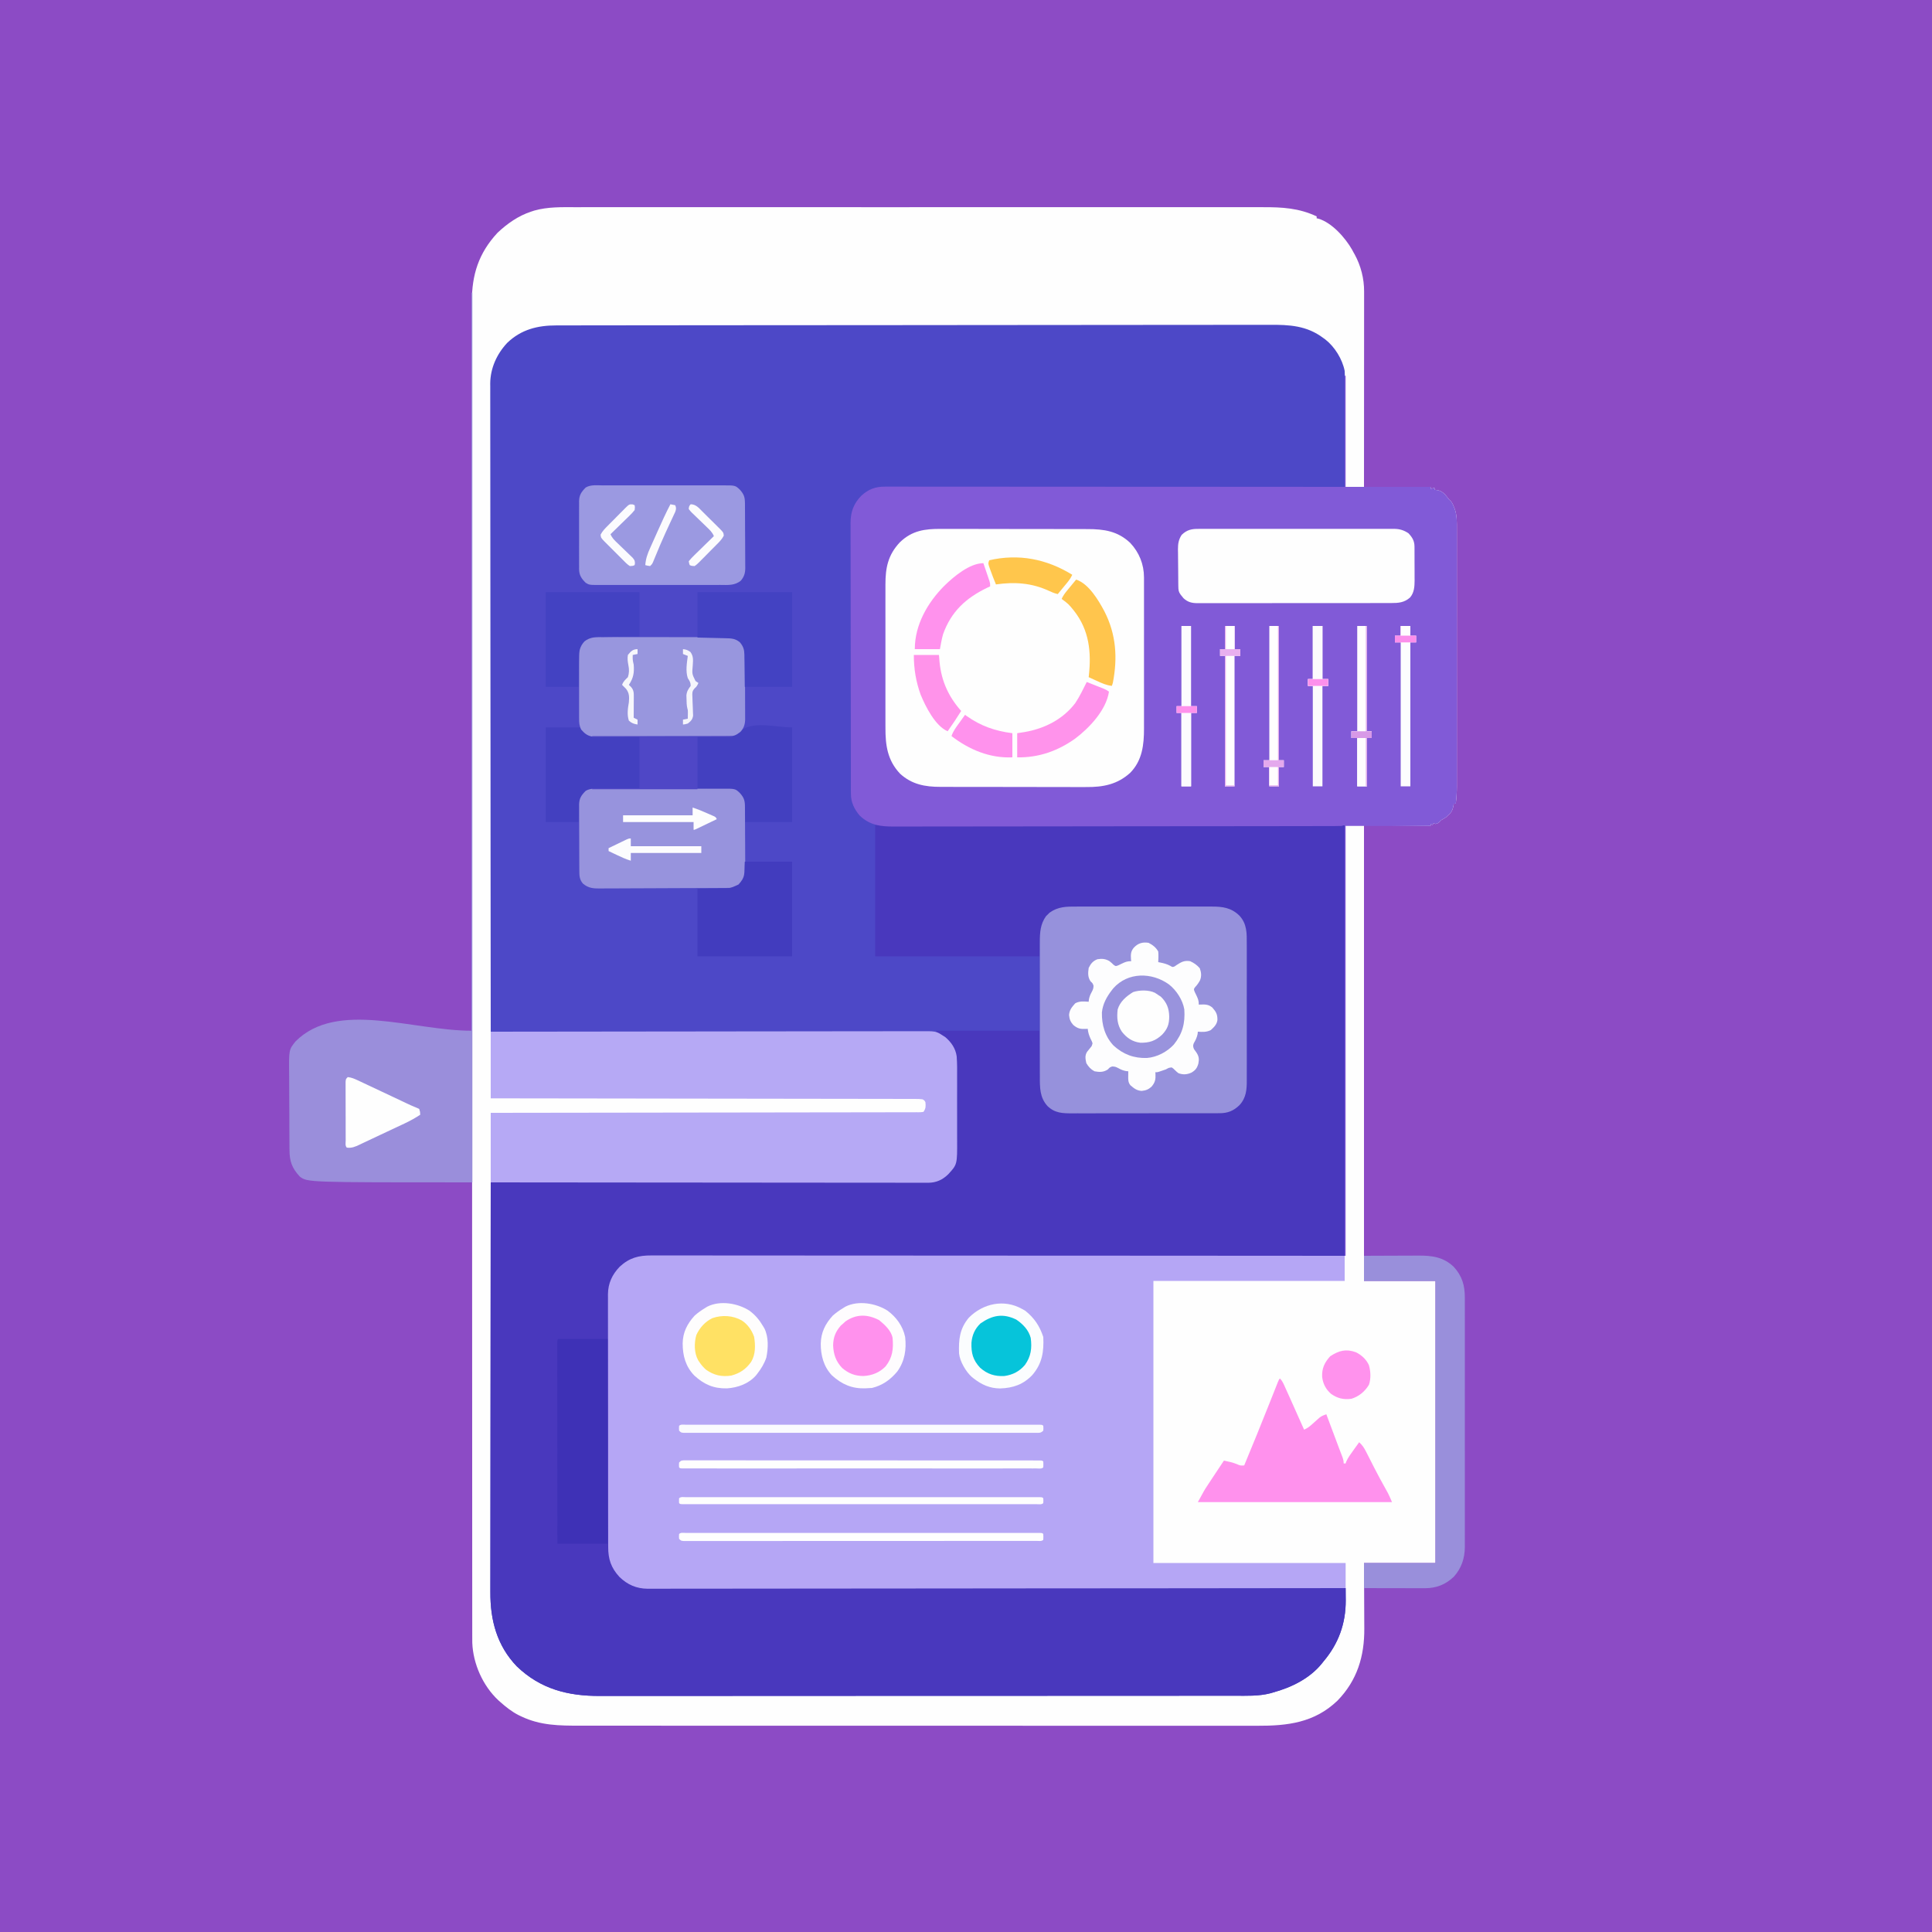 <?xml version="1.0" encoding="UTF-8"?>
<svg version="1.1" xmlns="http://www.w3.org/2000/svg" width="2000" height="2000">
<rect width="100%" height="100%" fill="#333333" stroke="none"/>
<path d="M0 0 C660 0 1320 0 2000 0 C2000 660 2000 1320 2000 2000 C1340 2000 680 2000 0 2000 C0 1340 0 680 0 0 Z " fill="#8C4BC5" transform="translate(0,0)"/>
<path d="M0 0 C3.925 0.01 7.85 -0.003 11.776 -0.013 C18.641 -0.027 25.507 -0.027 32.373 -0.017 C42.583 -0.002 52.793 -0.009 63.003 -0.022 C81.242 -0.043 99.481 -0.041 117.719 -0.029 C133.681 -0.019 149.642 -0.017 165.603 -0.021 C167.193 -0.022 167.193 -0.022 168.814 -0.022 C173.116 -0.024 177.418 -0.025 181.72 -0.026 C222.056 -0.038 262.392 -0.027 302.728 -0.006 C338.546 0.013 374.364 0.012 410.182 -0.008 C450.445 -0.029 490.709 -0.038 530.972 -0.025 C535.266 -0.024 539.56 -0.023 543.854 -0.021 C544.911 -0.021 545.968 -0.021 547.058 -0.02 C563.007 -0.016 578.956 -0.021 594.905 -0.031 C613.045 -0.043 631.184 -0.04 649.323 -0.018 C659.469 -0.006 669.614 -0.006 679.76 -0.021 C686.544 -0.03 693.328 -0.024 700.111 -0.007 C703.972 0.003 707.832 0.006 711.693 -0.008 C731.654 -0.078 748.924 0.908 767.229 9.514 C767.229 10.174 767.229 10.834 767.229 11.514 C767.791 11.626 768.353 11.738 768.932 11.854 C783.004 15.898 796.94 31.789 803.92 44.026 C804.352 44.847 804.784 45.668 805.229 46.514 C805.671 47.283 806.113 48.053 806.568 48.846 C812.989 60.615 816.397 73.894 816.349 87.246 C816.35 88.113 816.35 88.979 816.351 89.872 C816.353 92.77 816.348 95.667 816.342 98.564 C816.342 100.644 816.342 102.724 816.342 104.803 C816.343 110.445 816.337 116.087 816.33 121.729 C816.324 127.627 816.323 133.525 816.322 139.422 C816.319 150.589 816.311 161.755 816.301 172.922 C816.289 185.635 816.284 198.348 816.279 211.062 C816.268 237.212 816.25 263.363 816.229 289.514 C838.999 289.514 861.769 289.514 885.229 289.514 C885.229 290.174 885.229 290.834 885.229 291.514 C886.549 291.184 887.869 290.854 889.229 290.514 C889.229 291.174 889.229 291.834 889.229 292.514 C890.404 292.679 891.58 292.844 892.791 293.014 C898.356 294.366 900.84 298.182 904.229 302.514 C904.745 302.993 905.262 303.473 905.795 303.967 C907.614 305.929 908.383 307.839 909.354 310.326 C909.686 311.158 910.019 311.989 910.361 312.846 C912.53 319.518 912.37 326.131 912.356 333.07 C912.357 334.241 912.359 335.412 912.36 336.618 C912.364 339.86 912.362 343.101 912.359 346.342 C912.357 349.841 912.36 353.34 912.363 356.839 C912.368 363.692 912.367 370.544 912.364 377.396 C912.362 382.967 912.361 388.538 912.362 394.109 C912.363 395.299 912.363 395.299 912.363 396.512 C912.363 398.124 912.363 399.735 912.364 401.346 C912.367 416.456 912.363 431.566 912.358 446.675 C912.354 459.632 912.354 472.588 912.359 485.545 C912.364 500.596 912.366 515.647 912.363 530.699 C912.363 532.305 912.363 533.911 912.362 535.517 C912.362 536.308 912.362 537.098 912.362 537.912 C912.361 543.473 912.362 549.034 912.365 554.594 C912.368 561.376 912.367 568.158 912.362 574.94 C912.359 578.398 912.358 581.857 912.361 585.315 C912.364 589.069 912.36 592.823 912.356 596.576 C912.358 597.663 912.36 598.749 912.362 599.868 C912.347 605.833 912.004 611.599 911.229 617.514 C910.569 617.514 909.909 617.514 909.229 617.514 C908.981 618.751 908.734 619.989 908.479 621.264 C907.54 625.058 906.315 627.006 903.229 629.514 C902.569 630.174 901.909 630.834 901.229 631.514 C900.424 631.988 899.62 632.463 898.791 632.951 C896.255 634.36 896.255 634.36 894.604 636.139 C893.229 637.514 893.229 637.514 890.229 638.514 C889.569 638.184 888.909 637.854 888.229 637.514 C887.899 638.174 887.569 638.834 887.229 639.514 C886.569 639.184 885.909 638.854 885.229 638.514 C885.229 639.174 885.229 639.834 885.229 640.514 C851.074 640.019 851.074 640.019 816.229 639.514 C816.229 795.274 816.229 951.034 816.229 1111.514 C840.649 1111.514 865.069 1111.514 890.229 1111.514 C890.229 1207.874 890.229 1304.234 890.229 1403.514 C865.809 1403.514 841.389 1403.514 816.229 1403.514 C816.263 1409.464 816.298 1415.414 816.334 1421.545 C816.349 1425.346 816.364 1429.147 816.375 1432.947 C816.393 1438.962 816.414 1444.976 816.455 1450.991 C816.488 1455.847 816.505 1460.704 816.513 1465.56 C816.519 1467.4 816.529 1469.241 816.546 1471.081 C816.792 1499.971 809.191 1525.112 788.67 1546.135 C764.766 1568.929 737.065 1572.149 705.609 1572.022 C701.742 1572.01 697.875 1572.023 694.007 1572.032 C687.246 1572.045 680.485 1572.043 673.724 1572.031 C663.669 1572.014 653.614 1572.019 643.56 1572.029 C625.598 1572.046 607.636 1572.041 589.674 1572.026 C573.954 1572.013 558.235 1572.008 542.516 1572.01 C540.95 1572.01 540.95 1572.01 539.352 1572.011 C535.114 1572.011 530.876 1572.012 526.637 1572.013 C486.905 1572.02 447.173 1572.004 407.44 1571.978 C372.165 1571.955 336.891 1571.95 301.616 1571.96 C292.583 1571.963 283.549 1571.965 274.515 1571.968 C273.403 1571.968 272.291 1571.968 271.145 1571.968 C241.64 1571.976 212.136 1571.97 182.632 1571.959 C179.456 1571.958 176.281 1571.957 173.105 1571.955 C170.998 1571.955 168.891 1571.954 166.785 1571.953 C151.078 1571.947 135.371 1571.949 119.665 1571.953 C101.8 1571.958 83.935 1571.953 66.07 1571.932 C56.08 1571.921 46.091 1571.919 36.101 1571.928 C29.418 1571.933 22.736 1571.927 16.054 1571.913 C12.253 1571.905 8.452 1571.901 4.651 1571.911 C-16.577 1571.962 -36.268 1571.767 -55.771 1562.514 C-56.756 1562.05 -57.741 1561.586 -58.756 1561.108 C-65.865 1557.493 -71.825 1552.797 -77.771 1547.514 C-78.837 1546.574 -78.837 1546.574 -79.924 1545.615 C-95.914 1530.607 -106.022 1507.95 -106.864 1486.126 C-106.9 1483.539 -106.906 1480.954 -106.9 1478.367 C-106.902 1477.378 -106.904 1476.388 -106.906 1475.369 C-106.91 1472.051 -106.908 1468.733 -106.906 1465.415 C-106.908 1463.003 -106.91 1460.591 -106.913 1458.179 C-106.918 1452.917 -106.92 1447.655 -106.919 1442.393 C-106.918 1434.515 -106.923 1426.637 -106.928 1418.759 C-106.938 1405.333 -106.942 1391.906 -106.945 1378.48 C-106.947 1364.872 -106.951 1351.264 -106.958 1337.656 C-106.958 1336.367 -106.958 1336.367 -106.959 1335.052 C-106.961 1331.553 -106.963 1328.053 -106.964 1324.553 C-106.986 1282.133 -106.997 1239.712 -107.006 1197.292 C-107.009 1183.537 -107.012 1169.782 -107.016 1156.027 C-107.016 1155.056 -107.016 1154.086 -107.017 1153.086 C-107.018 1149.16 -107.019 1145.234 -107.02 1141.308 C-107.038 1074.155 -107.053 1007.002 -107.061 939.85 C-107.061 934.575 -107.062 929.301 -107.062 924.027 C-107.062 922.981 -107.063 921.935 -107.063 920.857 C-107.064 910.257 -107.065 899.657 -107.066 889.057 C-107.067 886.932 -107.067 884.807 -107.067 882.681 C-107.075 814.416 -107.097 746.15 -107.13 677.885 C-107.153 628.832 -107.175 579.779 -107.182 530.727 C-107.182 529.718 -107.182 528.709 -107.182 527.67 C-107.185 505.526 -107.187 483.383 -107.188 461.239 C-107.189 452.329 -107.189 443.42 -107.19 434.51 C-107.19 433.048 -107.19 433.048 -107.19 431.555 C-107.192 400.144 -107.206 368.732 -107.227 337.321 C-107.247 305.683 -107.255 274.046 -107.246 242.409 C-107.244 238.036 -107.243 233.664 -107.242 229.291 C-107.242 228.434 -107.242 227.577 -107.242 226.694 C-107.238 213.126 -107.249 199.558 -107.265 185.991 C-107.28 172.647 -107.281 159.303 -107.267 145.96 C-107.259 138.139 -107.262 130.318 -107.282 122.497 C-107.295 116.686 -107.287 110.876 -107.271 105.066 C-107.268 102.733 -107.272 100.4 -107.283 98.067 C-107.408 70.006 -100.262 47.516 -80.771 26.514 C-70.697 16.991 -59.04 8.806 -45.771 4.514 C-44.735 4.175 -43.699 3.835 -42.632 3.486 C-28.604 -0.443 -14.452 -0.054 0 0 Z " fill="#FEFEFE" transform="translate(595.771,214.486)"/>
<path d="M0 0 C1.317 -0.003 2.635 -0.006 3.992 -0.009 C7.65 -0.017 11.307 -0.019 14.965 -0.02 C18.944 -0.022 22.923 -0.029 26.902 -0.036 C34.794 -0.049 42.687 -0.056 50.579 -0.062 C60.033 -0.069 69.486 -0.082 78.94 -0.095 C102.874 -0.127 126.809 -0.146 150.743 -0.164 C157.227 -0.169 163.71 -0.174 170.193 -0.179 C210.448 -0.21 250.702 -0.236 290.956 -0.253 C300.28 -0.257 309.604 -0.261 318.928 -0.265 C320.665 -0.266 320.665 -0.266 322.438 -0.267 C359.993 -0.283 397.548 -0.322 435.103 -0.373 C473.72 -0.425 512.337 -0.458 550.955 -0.465 C556.41 -0.466 561.866 -0.467 567.322 -0.468 C568.395 -0.469 569.469 -0.469 570.575 -0.469 C587.844 -0.474 605.113 -0.499 622.381 -0.531 C639.744 -0.563 657.106 -0.573 674.469 -0.561 C684.779 -0.554 695.088 -0.564 705.398 -0.598 C712.293 -0.619 719.188 -0.618 726.083 -0.6 C730.006 -0.59 733.929 -0.589 737.852 -0.615 C758.634 -0.746 776.709 0.115 793.916 13.14 C794.875 13.828 794.875 13.828 795.853 14.53 C805.579 22.085 813.57 35.019 815.916 47.14 C816.194 51.078 816.169 55.004 816.143 58.95 C816.143 60.122 816.143 61.293 816.144 62.5 C816.142 66.358 816.127 70.216 816.111 74.073 C816.107 76.754 816.104 79.434 816.102 82.115 C816.096 88.44 816.08 94.765 816.06 101.09 C816.037 108.294 816.026 115.499 816.016 122.703 C815.995 137.515 815.96 152.328 815.916 167.14 C814.895 167.14 813.875 167.141 812.824 167.142 C767.852 167.168 722.881 167.2 677.91 167.256 C676.888 167.258 676.888 167.258 675.846 167.259 C661.048 167.278 646.249 167.297 631.45 167.318 C624.193 167.328 616.935 167.338 609.678 167.347 C608.594 167.349 608.594 167.349 607.489 167.35 C584.084 167.382 560.679 167.4 537.274 167.412 C513.221 167.424 489.168 167.449 465.114 167.491 C461.716 167.497 458.318 167.502 454.92 167.508 C453.917 167.51 453.917 167.51 452.894 167.511 C442.798 167.528 432.703 167.533 422.608 167.532 C411.12 167.53 399.632 167.542 388.144 167.572 C382.282 167.587 376.42 167.595 370.557 167.586 C365.189 167.577 359.821 167.587 354.453 167.612 C352.512 167.618 350.571 167.617 348.631 167.608 C335.148 167.554 325.103 168.271 314.892 177.995 C306.766 186.812 305.616 195.499 305.648 207.114 C305.641 208.919 305.641 208.919 305.634 210.761 C305.624 214.089 305.622 217.417 305.625 220.746 C305.625 224.34 305.614 227.935 305.605 231.529 C305.588 238.567 305.583 245.605 305.581 252.642 C305.581 258.364 305.576 264.086 305.57 269.808 C305.552 286.041 305.543 302.273 305.545 318.506 C305.545 319.381 305.545 320.255 305.545 321.156 C305.545 322.47 305.545 322.47 305.545 323.81 C305.546 338 305.527 352.19 305.499 366.38 C305.47 380.96 305.456 395.539 305.458 410.119 C305.459 418.301 305.453 426.482 305.432 434.664 C305.413 441.63 305.409 448.595 305.423 455.561 C305.429 459.113 305.429 462.665 305.412 466.216 C305.393 470.073 305.406 473.929 305.421 477.785 C305.406 479.456 305.406 479.456 305.39 481.161 C305.481 491.542 308.592 500.589 315.916 508.14 C323.632 514.453 331.532 517.613 341.443 517.509 C342.68 517.514 342.68 517.514 343.942 517.519 C346.7 517.527 349.457 517.514 352.214 517.501 C354.213 517.502 356.213 517.505 358.212 517.508 C363.701 517.515 369.189 517.503 374.678 517.488 C380.599 517.475 386.52 517.479 392.441 517.482 C403.366 517.483 414.291 517.472 425.215 517.454 C435.303 517.437 445.391 517.427 455.479 517.424 C456.482 517.424 456.482 517.424 457.506 517.424 C460.904 517.423 464.302 517.422 467.7 517.421 C491.759 517.415 515.819 517.395 539.879 517.366 C563.251 517.339 586.623 517.317 609.995 517.305 C611.465 517.304 612.935 517.303 614.405 517.302 C625.787 517.296 637.168 517.29 648.55 517.284 C704.338 517.256 760.127 517.196 815.916 517.14 C815.916 664.32 815.916 811.5 815.916 963.14 C763.346 963.166 710.777 963.191 656.615 963.218 C625.379 963.242 594.144 963.266 562.908 963.294 C544.592 963.311 526.277 963.328 507.961 963.344 C505.745 963.346 503.53 963.348 501.314 963.35 C465.989 963.382 430.664 963.4 395.339 963.412 C359.037 963.424 322.734 963.449 286.431 963.491 C281.305 963.497 276.178 963.502 271.052 963.508 C270.043 963.509 269.034 963.51 267.995 963.511 C251.747 963.529 235.499 963.533 219.252 963.531 C202.921 963.53 186.591 963.544 170.26 963.572 C160.555 963.588 150.851 963.593 141.146 963.583 C134.663 963.577 128.18 963.585 121.697 963.605 C118.004 963.616 114.31 963.621 110.616 963.608 C106.634 963.595 102.652 963.612 98.67 963.632 C97.528 963.623 96.385 963.614 95.208 963.605 C82.982 963.724 73.913 967.625 65.044 975.882 C56.787 984.442 54.158 994.594 54.281 1006.208 C54.273 1007.361 54.265 1008.515 54.257 1009.703 C54.237 1013.535 54.253 1017.366 54.269 1021.198 C54.265 1023.959 54.253 1026.72 54.242 1029.48 C54.22 1036.18 54.225 1042.88 54.239 1049.58 C54.25 1055.029 54.252 1060.478 54.247 1065.926 C54.246 1066.704 54.245 1067.482 54.244 1068.283 C54.243 1069.863 54.241 1071.443 54.239 1073.022 C54.225 1087.813 54.241 1102.604 54.268 1117.395 C54.291 1130.067 54.287 1142.738 54.264 1155.41 C54.237 1170.151 54.226 1184.891 54.242 1199.631 C54.243 1201.205 54.245 1202.779 54.247 1204.353 C54.247 1205.127 54.248 1205.902 54.249 1206.699 C54.253 1212.137 54.246 1217.575 54.234 1223.013 C54.22 1229.646 54.224 1236.279 54.251 1242.912 C54.264 1246.292 54.266 1249.671 54.252 1253.051 C54.239 1256.725 54.256 1260.398 54.281 1264.072 C54.27 1265.126 54.258 1266.18 54.247 1267.266 C54.395 1278.627 58.608 1287.818 66.447 1295.944 C75.876 1304.329 84.771 1306.44 97.086 1306.402 C98.329 1306.406 99.571 1306.41 100.852 1306.414 C104.31 1306.423 107.767 1306.423 111.225 1306.419 C114.983 1306.418 118.742 1306.427 122.5 1306.436 C129.09 1306.449 135.68 1306.455 142.27 1306.456 C152.068 1306.457 161.867 1306.47 171.666 1306.485 C188.148 1306.51 204.631 1306.526 221.113 1306.536 C237.436 1306.547 253.759 1306.562 270.082 1306.582 C271.604 1306.584 271.604 1306.584 273.156 1306.586 C278.307 1306.592 283.459 1306.598 288.61 1306.605 C325.111 1306.65 361.612 1306.687 398.112 1306.718 C433.575 1306.748 469.038 1306.782 504.501 1306.822 C506.14 1306.824 506.14 1306.824 507.813 1306.826 C518.788 1306.839 529.762 1306.851 540.737 1306.863 C563.095 1306.889 585.452 1306.914 607.81 1306.938 C609.352 1306.94 609.352 1306.94 610.925 1306.942 C679.588 1307.017 748.252 1307.08 816.916 1307.14 C816.949 1310.434 816.968 1313.728 816.986 1317.023 C816.995 1317.941 817.005 1318.86 817.014 1319.807 C817.109 1343.806 809.535 1364.783 793.916 1383.14 C793.384 1383.817 792.853 1384.493 792.306 1385.191 C779.696 1400.766 760.86 1409.948 741.916 1415.14 C741.08 1415.394 740.244 1415.649 739.382 1415.912 C726.998 1419.167 714.305 1418.57 701.597 1418.538 C697.979 1418.532 694.361 1418.543 690.742 1418.553 C684.411 1418.567 678.079 1418.569 671.748 1418.565 C662.332 1418.558 652.916 1418.568 643.5 1418.582 C625.701 1418.607 607.903 1418.611 590.104 1418.609 C576.356 1418.608 562.608 1418.612 548.86 1418.619 C546.883 1418.62 544.907 1418.621 542.93 1418.622 C541.949 1418.623 540.967 1418.623 539.956 1418.624 C538.482 1418.625 538.482 1418.625 536.977 1418.625 C535.5 1418.626 535.5 1418.626 533.993 1418.627 C506.301 1418.642 478.61 1418.65 450.919 1418.645 C449.875 1418.645 448.832 1418.645 447.756 1418.645 C442.468 1418.644 437.179 1418.643 431.891 1418.642 C430.84 1418.642 429.79 1418.642 428.708 1418.641 C426.584 1418.641 424.46 1418.641 422.336 1418.64 C389.298 1418.634 356.259 1418.65 323.221 1418.682 C286.08 1418.718 248.939 1418.737 211.797 1418.732 C207.834 1418.732 203.871 1418.731 199.908 1418.731 C198.932 1418.731 197.956 1418.731 196.951 1418.731 C182.243 1418.73 167.535 1418.741 152.827 1418.76 C136.09 1418.781 119.354 1418.785 102.618 1418.766 C93.262 1418.756 83.906 1418.759 74.55 1418.782 C68.287 1418.797 62.024 1418.793 55.761 1418.774 C52.202 1418.764 48.642 1418.761 45.083 1418.781 C11.814 1418.931 -16.54 1411.67 -41.084 1388.14 C-61.638 1366.715 -68.601 1340.398 -68.445 1311.398 C-68.446 1309.557 -68.449 1307.716 -68.453 1305.874 C-68.46 1300.86 -68.448 1295.845 -68.433 1290.83 C-68.42 1285.406 -68.424 1279.981 -68.426 1274.557 C-68.428 1265.173 -68.419 1255.79 -68.402 1246.406 C-68.377 1232.84 -68.369 1219.273 -68.366 1205.706 C-68.359 1183.692 -68.339 1161.677 -68.311 1139.663 C-68.283 1118.285 -68.262 1096.908 -68.249 1075.531 C-68.248 1074.212 -68.248 1072.893 -68.247 1071.534 C-68.243 1064.916 -68.239 1058.299 -68.235 1051.681 C-68.204 996.834 -68.152 941.987 -68.084 887.14 C-66.633 887.139 -66.633 887.139 -65.152 887.138 C-7.809 887.102 49.535 887.046 106.878 886.962 C113.761 886.952 120.644 886.942 127.527 886.932 C128.212 886.931 128.897 886.93 129.603 886.929 C151.802 886.898 174.002 886.879 196.201 886.868 C219.662 886.855 243.122 886.828 266.583 886.785 C280.637 886.76 294.691 886.747 308.745 886.748 C318.379 886.748 328.012 886.734 337.646 886.708 C343.207 886.693 348.767 886.685 354.327 886.694 C359.419 886.702 364.509 886.692 369.6 886.667 C371.442 886.662 373.283 886.663 375.124 886.671 C388.082 886.906 388.082 886.906 399.916 882.14 C400.725 881.633 401.535 881.127 402.369 880.605 C408.342 875.527 412.051 869.214 413.379 861.417 C413.566 858.595 413.603 855.812 413.578 852.984 C413.589 851.929 413.599 850.873 413.61 849.786 C413.637 846.332 413.627 842.879 413.615 839.425 C413.621 837.003 413.628 834.581 413.636 832.16 C413.648 827.097 413.642 822.035 413.622 816.972 C413.599 810.508 413.626 804.046 413.667 797.582 C413.693 792.585 413.69 787.588 413.68 782.59 C413.678 780.208 413.686 777.826 413.703 775.444 C414.096 756.212 414.096 756.212 404.891 739.911 C399.347 734.418 392.716 731.83 384.931 731.736 C384.215 731.742 383.5 731.749 382.763 731.755 C381.979 731.75 381.194 731.745 380.386 731.739 C377.767 731.726 375.148 731.733 372.528 731.741 C370.628 731.736 368.728 731.729 366.828 731.721 C361.612 731.703 356.397 731.703 351.182 731.707 C345.555 731.708 339.929 731.691 334.303 731.677 C324.557 731.654 314.811 731.642 305.065 731.637 C290.974 731.631 276.883 731.608 262.792 731.581 C239.93 731.538 217.068 731.508 194.206 731.486 C171.998 731.465 149.79 731.438 127.582 731.402 C126.897 731.401 126.213 731.4 125.507 731.399 C118.631 731.388 111.755 731.377 104.878 731.365 C47.224 731.271 -10.43 731.198 -68.084 731.14 C-68.153 666.494 -68.217 601.849 -68.254 537.203 C-68.254 536.246 -68.255 535.289 -68.255 534.303 C-68.267 513.509 -68.279 492.714 -68.289 471.92 C-68.294 461.722 -68.299 451.524 -68.304 441.327 C-68.305 440.312 -68.305 439.297 -68.306 438.251 C-68.323 405.361 -68.353 372.471 -68.39 339.58 C-68.427 305.78 -68.452 271.98 -68.46 238.18 C-68.461 233.406 -68.463 228.631 -68.464 223.857 C-68.464 222.917 -68.464 221.978 -68.465 221.01 C-68.469 205.886 -68.488 190.762 -68.512 175.638 C-68.535 160.432 -68.544 145.226 -68.538 130.02 C-68.535 120.987 -68.543 111.953 -68.568 102.92 C-68.583 96.882 -68.583 90.844 -68.572 84.806 C-68.566 81.368 -68.566 77.931 -68.584 74.493 C-68.6 70.781 -68.591 67.071 -68.577 63.359 C-68.587 62.302 -68.598 61.246 -68.608 60.157 C-68.466 44.267 -61.825 29.676 -51.084 18.14 C-36.565 4.175 -19.585 -0.015 0 0 Z " fill="#4D48C7" transform="translate(576.084,336.86)"/>
<path d="M0 0 C160.38 0 320.76 0 486 0 C486 147.18 486 294.36 486 446 C433.431 446.026 380.861 446.052 326.699 446.078 C295.464 446.102 264.228 446.126 232.993 446.155 C214.677 446.172 196.361 446.188 178.045 446.205 C175.83 446.207 173.614 446.208 171.399 446.21 C136.074 446.242 100.749 446.26 65.424 446.272 C29.121 446.284 -7.182 446.309 -43.484 446.351 C-48.611 446.357 -53.737 446.363 -58.863 446.368 C-59.872 446.369 -60.881 446.371 -61.921 446.372 C-78.169 446.389 -94.416 446.393 -110.664 446.392 C-126.994 446.391 -143.325 446.404 -159.655 446.432 C-169.36 446.448 -179.065 446.454 -188.769 446.443 C-195.252 446.437 -201.735 446.445 -208.218 446.465 C-211.912 446.477 -215.605 446.481 -219.299 446.469 C-223.282 446.455 -227.263 446.472 -231.246 446.492 C-232.388 446.483 -233.53 446.474 -234.707 446.465 C-246.934 446.584 -256.003 450.485 -264.871 458.742 C-273.129 467.302 -275.758 477.454 -275.635 489.068 C-275.643 490.221 -275.651 491.375 -275.659 492.563 C-275.678 496.395 -275.663 500.226 -275.647 504.059 C-275.651 506.819 -275.662 509.58 -275.674 512.34 C-275.696 519.04 -275.691 525.74 -275.676 532.441 C-275.665 537.889 -275.664 543.338 -275.669 548.787 C-275.67 549.564 -275.671 550.342 -275.671 551.143 C-275.673 552.723 -275.675 554.303 -275.676 555.883 C-275.69 570.674 -275.674 585.464 -275.647 600.255 C-275.625 612.927 -275.629 625.599 -275.652 638.271 C-275.679 653.011 -275.689 667.751 -275.674 682.492 C-275.672 684.066 -275.671 685.64 -275.669 687.213 C-275.668 687.988 -275.668 688.762 -275.667 689.56 C-275.662 694.997 -275.67 700.435 -275.681 705.873 C-275.696 712.506 -275.692 719.139 -275.665 725.772 C-275.652 729.152 -275.649 732.531 -275.663 735.911 C-275.677 739.585 -275.66 743.258 -275.635 746.932 C-275.646 747.986 -275.657 749.04 -275.669 750.126 C-275.52 761.487 -271.308 770.679 -263.469 778.805 C-254.04 787.19 -245.144 789.301 -232.83 789.262 C-231.587 789.266 -230.344 789.27 -229.064 789.274 C-225.606 789.283 -222.149 789.283 -218.691 789.279 C-214.932 789.278 -211.174 789.288 -207.415 789.296 C-200.826 789.309 -194.236 789.315 -187.646 789.316 C-177.847 789.317 -168.048 789.33 -158.25 789.345 C-141.767 789.37 -125.285 789.386 -108.802 789.397 C-92.479 789.407 -76.156 789.422 -59.834 789.442 C-58.312 789.444 -58.312 789.444 -56.76 789.446 C-51.608 789.452 -46.457 789.459 -41.305 789.465 C-4.805 789.511 31.696 789.547 68.197 789.578 C103.66 789.608 139.123 789.643 174.585 789.683 C176.225 789.684 176.225 789.684 177.897 789.686 C188.872 789.699 199.847 789.711 210.822 789.724 C233.179 789.749 255.537 789.774 277.894 789.799 C279.436 789.8 279.436 789.8 281.009 789.802 C349.673 789.878 418.336 789.94 487 790 C487.033 793.294 487.053 796.588 487.07 799.883 C487.08 800.802 487.089 801.721 487.099 802.667 C487.194 826.667 479.62 847.644 464 866 C463.469 866.677 462.938 867.354 462.391 868.051 C449.781 883.626 430.945 892.809 412 898 C411.164 898.255 410.328 898.509 409.467 898.772 C397.083 902.028 384.389 901.43 371.682 901.398 C368.063 901.392 364.445 901.404 360.827 901.413 C354.495 901.427 348.164 901.43 341.832 901.425 C332.416 901.418 323 901.428 313.584 901.442 C295.786 901.467 277.987 901.471 260.189 901.469 C246.441 901.468 232.693 901.472 218.945 901.479 C216.968 901.48 214.991 901.481 213.014 901.482 C212.033 901.483 211.052 901.484 210.041 901.484 C208.566 901.485 208.566 901.485 207.062 901.486 C206.077 901.486 205.092 901.487 204.077 901.487 C176.386 901.502 148.694 901.51 121.003 901.505 C119.959 901.505 118.916 901.505 117.841 901.505 C112.552 901.504 107.264 901.503 101.975 901.502 C100.925 901.502 99.874 901.502 98.792 901.502 C96.668 901.501 94.544 901.501 92.42 901.5 C59.382 901.494 26.344 901.51 -6.695 901.542 C-43.836 901.578 -80.977 901.597 -118.118 901.592 C-122.081 901.592 -126.045 901.592 -130.008 901.591 C-130.984 901.591 -131.959 901.591 -132.965 901.591 C-147.673 901.59 -162.381 901.602 -177.089 901.62 C-193.825 901.642 -210.561 901.645 -227.298 901.626 C-236.654 901.616 -246.01 901.619 -255.366 901.643 C-261.629 901.657 -267.891 901.653 -274.154 901.634 C-277.714 901.624 -281.273 901.621 -284.833 901.641 C-318.102 901.791 -346.456 894.53 -371 871 C-391.554 849.575 -398.516 823.258 -398.361 794.258 C-398.362 792.417 -398.365 790.576 -398.369 788.735 C-398.375 783.72 -398.363 778.705 -398.348 773.69 C-398.335 768.266 -398.34 762.842 -398.342 757.417 C-398.343 748.034 -398.334 738.65 -398.317 729.267 C-398.293 715.7 -398.285 702.133 -398.281 688.566 C-398.275 666.552 -398.255 644.537 -398.226 622.523 C-398.199 601.146 -398.177 579.768 -398.165 558.391 C-398.164 557.072 -398.163 555.753 -398.162 554.394 C-398.158 547.776 -398.155 541.159 -398.151 534.541 C-398.12 479.694 -398.067 424.847 -398 370 C-397.032 369.999 -396.064 369.999 -395.067 369.998 C-337.724 369.962 -280.381 369.906 -223.038 369.822 C-216.155 369.812 -209.272 369.802 -202.388 369.792 C-201.703 369.792 -201.019 369.791 -200.313 369.79 C-178.113 369.758 -155.914 369.74 -133.715 369.728 C-110.254 369.715 -86.793 369.688 -63.333 369.645 C-49.279 369.62 -35.225 369.607 -21.17 369.609 C-11.537 369.609 -1.903 369.594 7.73 369.568 C13.291 369.553 18.851 369.545 24.412 369.554 C29.503 369.562 34.594 369.552 39.685 369.528 C41.526 369.522 43.367 369.523 45.209 369.531 C58.166 369.766 58.166 369.766 70 365 C70.81 364.493 71.619 363.987 72.453 363.465 C78.427 358.387 82.136 352.074 83.464 344.278 C83.65 341.455 83.688 338.672 83.663 335.844 C83.673 334.789 83.684 333.734 83.694 332.646 C83.721 329.192 83.712 325.739 83.699 322.285 C83.705 319.863 83.712 317.442 83.721 315.02 C83.733 309.957 83.726 304.895 83.707 299.832 C83.684 293.368 83.711 286.906 83.752 280.442 C83.778 275.445 83.775 270.448 83.764 265.45 C83.762 263.068 83.77 260.686 83.787 258.304 C84.217 239.039 84.217 239.039 74.927 222.775 C71.342 219.356 67.545 216.932 63 215 C63 214.34 63 213.68 63 213 C98.31 213 133.62 213 170 213 C170.312 242.375 170.312 242.375 170.388 251.591 C170.42 254.027 170.454 256.463 170.488 258.898 C170.495 260.143 170.501 261.387 170.507 262.669 C170.679 273.136 171.879 282.923 179.637 290.625 C185.206 295.65 189.536 297.246 197.14 297.274 C197.847 297.279 198.555 297.285 199.284 297.29 C201.65 297.305 204.016 297.306 206.382 297.306 C208.08 297.314 209.779 297.322 211.478 297.332 C216.09 297.354 220.701 297.362 225.313 297.367 C228.197 297.371 231.081 297.377 233.965 297.384 C244.033 297.409 254.101 297.422 264.169 297.426 C273.541 297.429 282.913 297.459 292.285 297.501 C300.34 297.536 308.395 297.551 316.451 297.552 C321.258 297.553 326.064 297.561 330.871 297.59 C335.397 297.616 339.921 297.618 344.447 297.602 C346.102 297.6 347.757 297.607 349.412 297.623 C359.38 297.713 368.177 297.391 375.896 290.245 C381.31 284.555 383.371 278.459 383.394 270.696 C383.404 269.644 383.404 269.644 383.413 268.571 C383.429 266.239 383.425 263.907 383.42 261.575 C383.427 259.896 383.436 258.216 383.446 256.537 C383.468 251.987 383.471 247.438 383.469 242.888 C383.469 239.083 383.477 235.279 383.486 231.474 C383.505 222.495 383.508 213.515 383.501 204.535 C383.494 195.287 383.517 186.039 383.554 176.79 C383.585 168.837 383.596 160.883 383.592 152.93 C383.59 148.185 383.596 143.441 383.62 138.697 C383.643 134.233 383.641 129.769 383.62 125.304 C383.617 123.672 383.622 122.039 383.636 120.406 C383.719 110.299 383.231 101.687 376.04 93.868 C367.199 85.248 357.275 85.556 345.645 85.58 C343.985 85.573 342.325 85.564 340.666 85.554 C336.174 85.532 331.682 85.529 327.19 85.531 C323.433 85.531 319.676 85.523 315.918 85.514 C307.05 85.495 298.182 85.492 289.314 85.499 C280.182 85.506 271.051 85.483 261.919 85.446 C254.063 85.415 246.207 85.404 238.351 85.408 C233.666 85.41 228.981 85.404 224.296 85.38 C219.888 85.357 215.481 85.359 211.073 85.38 C209.461 85.383 207.85 85.378 206.238 85.364 C196.209 85.28 187.963 85.923 179.995 92.707 C168.278 104.724 170.611 120.113 170 136 C113.9 136 57.8 136 0 136 C0 91.12 0 46.24 0 0 Z " fill="#4938BD" transform="translate(906,854)"/>
<path d="M0 0 C0.33 0 0.66 0 1 0 C1 37.95 1 75.9 1 115 C30.04 115 59.08 115 89 115 C89 115.66 89 116.32 89 117 C90.32 116.67 91.64 116.34 93 116 C93 116.66 93 117.32 93 118 C94.176 118.165 95.351 118.33 96.562 118.5 C102.128 119.852 104.612 123.668 108 128 C108.517 128.48 109.034 128.959 109.566 129.453 C111.385 131.415 112.154 133.325 113.125 135.812 C113.458 136.644 113.79 137.475 114.133 138.332 C116.301 145.004 116.141 151.617 116.127 158.557 C116.129 159.727 116.13 160.898 116.132 162.104 C116.135 165.346 116.134 168.587 116.131 171.828 C116.128 175.327 116.132 178.826 116.135 182.326 C116.139 189.178 116.138 196.03 116.135 202.882 C116.133 208.453 116.133 214.024 116.134 219.595 C116.134 220.785 116.134 220.785 116.134 221.998 C116.135 223.61 116.135 225.221 116.135 226.832 C116.138 241.942 116.135 257.052 116.129 272.161 C116.125 285.118 116.126 298.074 116.13 311.031 C116.136 326.082 116.138 341.134 116.135 356.185 C116.134 357.791 116.134 359.397 116.134 361.003 C116.134 361.794 116.134 362.584 116.133 363.398 C116.132 368.959 116.134 374.52 116.136 380.081 C116.139 386.862 116.138 393.644 116.133 400.426 C116.13 403.885 116.129 407.343 116.133 410.801 C116.135 414.555 116.132 418.309 116.127 422.062 C116.129 423.149 116.131 424.235 116.134 425.355 C116.118 431.319 115.775 437.085 115 443 C114.34 443 113.68 443 113 443 C112.752 444.238 112.505 445.475 112.25 446.75 C111.312 450.544 110.086 452.492 107 455 C106.34 455.66 105.68 456.32 105 457 C104.196 457.474 103.391 457.949 102.562 458.438 C100.027 459.846 100.027 459.846 98.375 461.625 C97 463 97 463 94 464 C93.34 463.67 92.68 463.34 92 463 C91.67 463.66 91.34 464.32 91 465 C90.34 464.67 89.68 464.34 89 464 C89 464.66 89 465.32 89 466 C59.96 466 30.92 466 1 466 C1 612.85 1 759.7 1 911 C0.67 911 0.34 911 0 911 C0 763.82 0 616.64 0 465 C-0.99 465.33 -1.98 465.66 -3 466 C-5.619 466.099 -8.212 466.141 -10.832 466.137 C-11.642 466.14 -12.453 466.142 -13.287 466.145 C-16.026 466.153 -18.764 466.153 -21.503 466.154 C-23.477 466.158 -25.451 466.162 -27.424 466.167 C-32.867 466.179 -38.31 466.185 -43.753 466.189 C-49.616 466.195 -55.479 466.207 -61.343 466.218 C-74.843 466.241 -88.343 466.256 -101.843 466.268 C-106.515 466.272 -111.186 466.277 -115.858 466.281 C-140.697 466.307 -165.537 466.329 -190.377 466.341 C-196.133 466.344 -201.889 466.347 -207.645 466.35 C-208.36 466.35 -209.075 466.351 -209.812 466.351 C-232.989 466.363 -256.166 466.394 -279.343 466.436 C-303.172 466.479 -327.001 466.505 -350.83 466.511 C-354.197 466.511 -357.564 466.512 -360.931 466.513 C-361.925 466.514 -361.925 466.514 -362.939 466.514 C-372.936 466.517 -382.932 466.535 -392.929 466.559 C-404.305 466.587 -415.682 466.598 -427.058 466.587 C-432.862 466.582 -438.666 466.585 -444.47 466.609 C-449.787 466.632 -455.103 466.631 -460.42 466.612 C-462.34 466.609 -464.26 466.615 -466.18 466.63 C-480.082 466.732 -491.474 465.409 -502.023 455.32 C-507.617 448.754 -511.117 441.565 -511.134 432.931 C-511.139 431.903 -511.143 430.874 -511.148 429.814 C-511.148 428.685 -511.147 427.557 -511.147 426.394 C-511.151 425.193 -511.155 423.993 -511.158 422.756 C-511.167 419.423 -511.172 416.09 -511.175 412.757 C-511.179 409.162 -511.188 405.568 -511.197 401.973 C-511.217 393.291 -511.227 384.609 -511.236 375.926 C-511.24 371.836 -511.245 367.746 -511.251 363.655 C-511.268 350.054 -511.282 336.453 -511.289 322.852 C-511.291 319.323 -511.293 315.794 -511.295 312.265 C-511.296 311.388 -511.296 310.511 -511.297 309.607 C-511.305 295.405 -511.33 281.202 -511.363 267 C-511.396 252.412 -511.414 237.825 -511.417 223.237 C-511.419 215.049 -511.428 206.861 -511.453 198.674 C-511.475 191.699 -511.483 184.725 -511.474 177.75 C-511.469 174.195 -511.471 170.639 -511.49 167.083 C-511.511 163.22 -511.501 159.358 -511.488 155.495 C-511.499 154.382 -511.51 153.269 -511.521 152.122 C-511.428 140.751 -508.281 132.347 -500.371 124.164 C-492.992 117.429 -485.73 114.685 -475.703 114.754 C-474.879 114.752 -474.055 114.749 -473.206 114.747 C-470.438 114.742 -467.671 114.751 -464.904 114.759 C-462.902 114.759 -460.901 114.757 -458.899 114.754 C-453.394 114.75 -447.89 114.758 -442.385 114.768 C-436.45 114.776 -430.516 114.774 -424.581 114.772 C-413.628 114.771 -402.674 114.779 -391.72 114.791 C-381.605 114.802 -371.49 114.808 -361.375 114.81 C-360.369 114.81 -360.369 114.81 -359.343 114.811 C-355.937 114.811 -352.532 114.812 -349.126 114.813 C-325.004 114.817 -300.882 114.83 -276.76 114.849 C-253.326 114.867 -229.892 114.882 -206.458 114.89 C-205.735 114.89 -205.013 114.891 -204.269 114.891 C-197.015 114.894 -189.761 114.896 -182.507 114.899 C-167.73 114.904 -152.952 114.909 -138.175 114.915 C-137.156 114.916 -137.156 114.916 -136.116 114.916 C-90.744 114.935 -45.372 114.968 0 115 C0 77.05 0 39.1 0 0 Z " fill="#815AD7" transform="translate(1392,389)"/>
<path d="M0 0 C1.243 -0.003 2.486 -0.007 3.766 -0.01 C7.21 -0.017 10.654 -0.01 14.098 0.002 C17.847 0.013 21.596 0.006 25.344 0.001 C31.913 -0.006 38.481 -0.001 45.049 0.012 C54.815 0.03 64.582 0.031 74.348 0.028 C90.778 0.024 107.207 0.034 123.636 0.052 C139.904 0.07 156.171 0.081 172.439 0.085 C173.956 0.085 173.956 0.085 175.504 0.085 C180.64 0.086 185.776 0.087 190.913 0.088 C227.295 0.094 263.678 0.114 300.06 0.143 C335.406 0.17 370.751 0.192 406.097 0.204 C407.731 0.205 407.731 0.205 409.398 0.206 C420.339 0.209 431.28 0.213 442.221 0.217 C464.509 0.225 486.797 0.233 509.085 0.242 C510.11 0.243 511.135 0.243 512.191 0.243 C580.624 0.271 649.058 0.319 717.492 0.369 C717.492 8.949 717.492 17.529 717.492 26.369 C652.152 26.369 586.812 26.369 519.492 26.369 C519.492 122.729 519.492 219.089 519.492 318.369 C585.162 318.369 650.832 318.369 718.492 318.369 C718.492 326.949 718.492 335.529 718.492 344.369 C648.875 344.454 579.257 344.534 509.64 344.581 C508.61 344.582 507.58 344.582 506.518 344.583 C484.128 344.598 461.738 344.612 439.347 344.624 C428.367 344.631 417.387 344.637 406.407 344.644 C404.768 344.645 404.768 344.645 403.096 344.646 C367.676 344.667 332.257 344.705 296.838 344.751 C260.441 344.798 224.045 344.829 187.648 344.839 C182.508 344.84 177.368 344.842 172.228 344.844 C171.216 344.844 170.204 344.844 169.162 344.845 C152.874 344.85 136.585 344.874 120.297 344.903 C103.924 344.933 87.551 344.944 71.178 344.937 C61.449 344.933 51.72 344.943 41.991 344.973 C35.491 344.992 28.99 344.992 22.49 344.978 C18.787 344.971 15.084 344.971 11.381 344.994 C7.387 345.018 3.394 345.003 -0.6 344.984 C-1.742 344.998 -2.885 345.011 -4.063 345.024 C-15.773 344.902 -24.938 340.874 -33.317 332.764 C-41.935 323.347 -44.965 314.375 -44.903 301.782 C-44.909 300.632 -44.915 299.482 -44.921 298.297 C-44.938 294.453 -44.933 290.609 -44.928 286.765 C-44.934 284.005 -44.944 281.245 -44.954 278.485 C-44.975 271.771 -44.979 265.057 -44.978 258.343 C-44.976 252.883 -44.98 247.422 -44.987 241.962 C-44.99 240.387 -44.992 238.812 -44.994 237.237 C-44.995 236.453 -44.996 235.669 -44.997 234.861 C-45.016 220.044 -45.015 205.227 -45.008 190.409 C-45.002 176.87 -45.023 163.332 -45.056 149.793 C-45.09 135.875 -45.105 121.958 -45.101 108.04 C-45.098 100.233 -45.104 92.426 -45.128 84.619 C-45.15 77.971 -45.153 71.323 -45.134 64.675 C-45.125 61.287 -45.126 57.9 -45.145 54.512 C-45.163 50.829 -45.15 47.147 -45.13 43.464 C-45.142 42.407 -45.155 41.351 -45.168 40.262 C-45.033 28.83 -40.799 19.71 -32.899 11.561 C-22.906 2.401 -13.354 -0.092 0 0 Z " fill="#B5A6F5" transform="translate(674.508,1299.631)"/>
<path d="M0 0 C1.81 -0.002 3.62 -0.006 5.429 -0.012 C10.312 -0.021 15.193 -0.006 20.075 0.014 C25.2 0.032 30.325 0.028 35.449 0.028 C44.05 0.03 52.649 0.047 61.25 0.074 C71.178 0.106 81.106 0.116 91.034 0.115 C101.63 0.113 112.227 0.127 122.823 0.146 C125.866 0.15 128.909 0.151 131.952 0.152 C136.74 0.154 141.528 0.166 146.315 0.186 C148.068 0.192 149.82 0.195 151.572 0.194 C168.709 0.187 182.886 2.269 195.798 14.486 C205.064 24.329 210.044 36.684 210.052 50.176 C210.055 50.907 210.058 51.638 210.062 52.39 C210.069 54.816 210.063 57.241 210.057 59.667 C210.06 61.415 210.063 63.164 210.068 64.912 C210.077 69.646 210.073 74.379 210.067 79.113 C210.062 84.077 210.066 89.041 210.07 94.005 C210.073 102.343 210.068 110.68 210.059 119.017 C210.048 128.64 210.051 138.262 210.062 147.885 C210.072 156.161 210.073 164.437 210.068 172.713 C210.065 177.65 210.064 182.586 210.071 187.523 C210.076 192.167 210.072 196.811 210.061 201.455 C210.058 203.154 210.059 204.853 210.063 206.551 C210.104 223.484 208.269 239.778 195.798 252.486 C182.456 264.621 167.544 267.397 150.206 267.23 C148.402 267.235 146.598 267.243 144.794 267.253 C139.945 267.271 135.096 267.253 130.247 267.226 C125.146 267.203 120.044 267.212 114.943 267.215 C106.383 267.217 97.824 267.195 89.265 267.158 C79.398 267.116 69.531 267.109 59.664 267.121 C50.13 267.133 40.596 267.121 31.062 267.099 C27.023 267.09 22.984 267.088 18.945 267.092 C14.183 267.096 9.422 267.08 4.66 267.048 C2.922 267.04 1.185 267.038 -0.553 267.043 C-16.422 267.087 -30.313 264.568 -42.452 253.419 C-55.546 239.556 -57.661 223.993 -57.59 205.699 C-57.594 203.933 -57.6 202.168 -57.606 200.402 C-57.62 195.64 -57.614 190.878 -57.605 186.115 C-57.597 181.112 -57.604 176.109 -57.609 171.106 C-57.614 162.706 -57.607 154.307 -57.593 145.908 C-57.577 136.222 -57.582 126.536 -57.598 116.85 C-57.612 108.507 -57.614 100.164 -57.606 91.822 C-57.602 86.851 -57.601 81.879 -57.611 76.908 C-57.62 72.233 -57.613 67.558 -57.596 62.882 C-57.592 61.175 -57.593 59.467 -57.6 57.76 C-57.662 40.239 -54.925 26.893 -42.647 13.845 C-30.016 1.657 -16.755 -0.116 0 0 Z " fill="#FEFEFE" transform="translate(974.202,547.514)"/>
<path d="M0 0 C58.321 -0.09 116.641 -0.162 174.962 -0.204 C181.845 -0.209 188.728 -0.214 195.612 -0.22 C196.297 -0.22 196.981 -0.221 197.687 -0.221 C219.887 -0.238 242.086 -0.268 264.285 -0.305 C287.746 -0.344 311.207 -0.368 334.667 -0.376 C348.721 -0.382 362.775 -0.399 376.83 -0.432 C386.463 -0.453 396.097 -0.459 405.73 -0.454 C411.291 -0.451 416.851 -0.455 422.412 -0.477 C427.503 -0.496 432.594 -0.497 437.685 -0.484 C439.526 -0.482 441.367 -0.487 443.209 -0.5 C460.863 -0.613 460.863 -0.613 468 4 C468.798 4.495 469.596 4.99 470.418 5.5 C476.685 10.813 481.202 17.244 482.346 25.5 C482.931 32.926 482.841 40.369 482.797 47.812 C482.801 50.233 482.807 52.653 482.814 55.073 C482.823 60.13 482.81 65.186 482.782 70.243 C482.748 76.699 482.768 83.154 482.804 89.61 C482.825 94.603 482.818 99.596 482.803 104.589 C482.799 106.968 482.804 109.347 482.818 111.726 C482.936 137.434 482.936 137.434 473.741 147.464 C467.856 153.301 461.353 156.31 453.015 156.393 C452.3 156.385 451.584 156.377 450.847 156.369 C450.063 156.373 449.279 156.376 448.471 156.38 C445.851 156.388 443.232 156.374 440.613 156.361 C438.712 156.362 436.812 156.365 434.912 156.369 C429.697 156.375 424.482 156.363 419.266 156.348 C413.64 156.335 408.014 156.34 402.387 156.342 C392.641 156.343 382.895 156.334 373.149 156.317 C359.058 156.293 344.967 156.285 330.876 156.281 C308.014 156.275 285.152 156.255 262.291 156.226 C240.083 156.199 217.875 156.178 195.667 156.165 C194.639 156.164 194.639 156.164 193.592 156.164 C186.715 156.16 179.839 156.156 172.963 156.152 C115.308 156.121 57.654 156.067 0 156 C0 132.24 0 108.48 0 84 C5.608 83.994 11.216 83.988 16.994 83.982 C68.368 83.927 119.742 83.857 171.116 83.771 C177.842 83.76 184.569 83.749 191.296 83.738 C192.301 83.736 192.301 83.736 193.325 83.734 C215.04 83.699 236.755 83.673 258.469 83.652 C281.408 83.629 304.347 83.596 327.285 83.551 C341.034 83.525 354.782 83.507 368.531 83.501 C377.946 83.495 387.362 83.479 396.777 83.454 C402.217 83.44 407.657 83.431 413.097 83.435 C418.07 83.438 423.043 83.428 428.016 83.407 C429.822 83.401 431.628 83.401 433.434 83.407 C435.876 83.413 438.316 83.401 440.757 83.385 C441.471 83.391 442.184 83.397 442.919 83.404 C445.079 83.412 445.079 83.412 448 83 C450.463 79.305 450.39 77.367 450 73 C449.01 71.161 449.01 71.161 447 70 C444.469 69.704 442.182 69.593 439.65 69.615 C438.892 69.61 438.134 69.605 437.352 69.6 C434.791 69.586 432.231 69.594 429.669 69.601 C427.823 69.596 425.977 69.589 424.13 69.581 C419.04 69.563 413.951 69.564 408.861 69.567 C403.378 69.568 397.896 69.551 392.413 69.537 C382.909 69.514 373.405 69.502 363.9 69.498 C350.158 69.491 336.417 69.468 322.675 69.441 C300.381 69.398 278.088 69.368 255.795 69.346 C234.135 69.325 212.474 69.298 190.814 69.262 C190.147 69.261 189.479 69.26 188.792 69.259 C181.424 69.247 174.056 69.235 166.688 69.222 C111.126 69.129 55.563 69.058 0 69 C0 46.23 0 23.46 0 0 Z " fill="#B6A9F5" transform="translate(508,1068)"/>
<path d="M0 0 C1.662 -0.005 3.323 -0.013 4.985 -0.021 C9.477 -0.039 13.968 -0.032 18.46 -0.02 C23.172 -0.01 27.884 -0.019 32.597 -0.025 C40.509 -0.033 48.42 -0.023 56.332 -0.004 C65.464 0.018 74.597 0.011 83.729 -0.011 C91.586 -0.029 99.442 -0.032 107.299 -0.021 C111.985 -0.015 116.67 -0.014 121.356 -0.028 C125.762 -0.039 130.168 -0.031 134.574 -0.008 C136.186 -0.003 137.798 -0.004 139.41 -0.013 C150.979 -0.071 160.024 1.073 168.585 9.415 C176.359 17.88 176.236 27.462 176.163 38.283 C176.169 39.963 176.178 41.643 176.189 43.323 C176.212 47.86 176.203 52.397 176.187 56.934 C176.175 61.697 176.186 66.459 176.194 71.222 C176.203 79.218 176.191 87.213 176.167 95.209 C176.14 104.435 176.149 113.661 176.177 122.887 C176.199 130.828 176.202 138.769 176.189 146.71 C176.182 151.444 176.181 156.178 176.197 160.912 C176.212 165.365 176.201 169.816 176.173 174.268 C176.166 175.896 176.168 177.524 176.179 179.152 C176.241 189.227 175.76 197.898 168.526 205.649 C162.454 211.465 156.498 213.889 148.122 213.905 C147.411 213.911 146.7 213.916 145.968 213.922 C143.603 213.936 141.24 213.929 138.875 213.922 C137.173 213.927 135.471 213.934 133.768 213.942 C129.157 213.96 124.545 213.959 119.934 213.953 C116.079 213.95 112.225 213.956 108.371 213.963 C99.276 213.977 90.181 213.975 81.086 213.964 C71.713 213.952 62.34 213.966 52.967 213.993 C44.91 214.015 36.853 214.022 28.795 214.016 C23.987 214.013 19.18 214.015 14.372 214.032 C9.85 214.048 5.328 214.044 0.806 214.025 C-0.85 214.021 -2.506 214.024 -4.162 214.035 C-14.248 214.094 -22.569 213.944 -30.234 206.393 C-38.195 197.511 -38.064 187.275 -38.002 175.936 C-38.007 174.275 -38.015 172.615 -38.023 170.955 C-38.041 166.472 -38.034 161.989 -38.022 157.505 C-38.012 152.798 -38.021 148.092 -38.027 143.385 C-38.034 135.484 -38.025 127.582 -38.006 119.681 C-37.984 110.564 -37.991 101.447 -38.013 92.33 C-38.031 84.482 -38.034 76.635 -38.023 68.787 C-38.017 64.109 -38.016 59.431 -38.03 54.753 C-38.041 50.353 -38.033 45.954 -38.01 41.554 C-38.005 39.946 -38.006 38.337 -38.015 36.729 C-38.065 26.787 -37.547 18.277 -31.66 9.932 C-31.045 9.341 -30.43 8.751 -29.797 8.143 C-28.894 7.234 -28.894 7.234 -27.973 6.307 C-19.173 -0.02 -10.492 -0.058 0 0 Z " fill="#9691DC" transform="translate(1114.484,938.482)"/>
<path d="M0 0 C0.33 0 0.66 0 1 0 C1 303.93 1 607.86 1 921 C-169.664 921 -169.664 921 -177.621 915.035 C-185.737 906.221 -188.296 899.248 -188.322 887.32 C-188.337 885.723 -188.337 885.723 -188.352 884.095 C-188.382 880.581 -188.395 877.068 -188.406 873.555 C-188.418 871.103 -188.429 868.652 -188.441 866.201 C-188.462 861.061 -188.473 855.922 -188.48 850.782 C-188.491 844.219 -188.539 837.656 -188.596 831.093 C-188.634 826.027 -188.644 820.962 -188.647 815.897 C-188.653 813.479 -188.669 811.06 -188.696 808.642 C-188.949 783.622 -188.949 783.622 -182 775 C-139.004 732.044 -60.777 764 0 764 C0 511.88 0 259.76 0 0 Z " fill="#9A8EDB" transform="translate(488,303)"/>
<path d="M0 0 C1.336 -0.009 1.336 -0.009 2.699 -0.019 C5.671 -0.035 8.643 -0.022 11.615 -0.01 C13.751 -0.015 15.887 -0.022 18.023 -0.031 C23.816 -0.049 29.609 -0.042 35.403 -0.029 C41.469 -0.019 47.535 -0.029 53.601 -0.035 C63.789 -0.042 73.976 -0.033 84.164 -0.014 C95.937 0.008 107.709 0.001 119.482 -0.021 C129.594 -0.039 139.706 -0.042 149.819 -0.031 C155.856 -0.025 161.894 -0.024 167.931 -0.037 C173.609 -0.049 179.286 -0.041 184.964 -0.018 C187.045 -0.012 189.127 -0.014 191.209 -0.023 C194.054 -0.034 196.899 -0.02 199.745 0 C200.565 -0.009 201.385 -0.018 202.23 -0.027 C207.89 0.05 212.195 1.361 216.936 4.508 C220.92 8.701 223.178 12.424 223.211 18.241 C223.22 19.176 223.23 20.111 223.239 21.074 C223.238 22.581 223.238 22.581 223.237 24.117 C223.241 25.158 223.245 26.199 223.25 27.271 C223.255 29.473 223.256 31.676 223.252 33.878 C223.248 37.232 223.272 40.584 223.297 43.938 C223.3 46.081 223.3 48.224 223.299 50.367 C223.308 51.363 223.318 52.36 223.327 53.386 C223.286 59.694 222.95 66.006 218.626 71.03 C212.737 76.333 206.564 76.803 199.055 76.769 C198.172 76.772 197.289 76.776 196.379 76.78 C193.427 76.791 190.474 76.787 187.522 76.783 C185.403 76.787 183.283 76.792 181.164 76.798 C175.412 76.811 169.66 76.812 163.908 76.81 C159.107 76.808 154.306 76.813 149.504 76.818 C138.179 76.829 126.853 76.83 115.528 76.824 C103.841 76.818 92.154 76.83 80.467 76.851 C70.434 76.869 60.401 76.875 50.368 76.872 C44.375 76.87 38.382 76.872 32.389 76.886 C26.755 76.899 21.121 76.897 15.488 76.884 C13.42 76.881 11.351 76.884 9.284 76.892 C6.461 76.903 3.64 76.895 0.817 76.882 C-0.411 76.893 -0.411 76.893 -1.664 76.905 C-7.365 76.85 -11.632 75.797 -15.927 71.754 C-16.645 70.859 -16.645 70.859 -17.377 69.945 C-18.113 69.046 -18.113 69.046 -18.865 68.129 C-21.043 65.185 -21.205 63.249 -21.257 59.634 C-21.273 58.619 -21.289 57.604 -21.306 56.558 C-21.35 51.899 -21.391 47.239 -21.414 42.58 C-21.431 40.126 -21.458 37.672 -21.496 35.218 C-21.551 31.677 -21.573 28.136 -21.588 24.594 C-21.61 23.504 -21.633 22.414 -21.656 21.291 C-21.64 15.399 -21.037 11.213 -17.823 6.224 C-12.357 0.892 -7.323 -0.079 0 0 Z " fill="#FEFEFE" transform="translate(1241.064,547.492)"/>
<path d="M0 0 C11.88 0 23.76 0 36 0 C38.475 2.97 38.475 2.97 41 6 C44.28 8.31 47.181 8.255 51.135 8.267 C52.394 8.276 53.653 8.284 54.95 8.293 C56.343 8.293 57.736 8.292 59.128 8.291 C60.597 8.297 62.066 8.303 63.534 8.311 C67.522 8.329 71.51 8.333 75.497 8.335 C77.989 8.336 80.481 8.34 82.973 8.346 C91.668 8.364 100.364 8.372 109.059 8.371 C117.162 8.369 125.264 8.391 133.366 8.422 C140.325 8.448 147.284 8.459 154.243 8.458 C158.398 8.457 162.553 8.463 166.708 8.484 C170.617 8.503 174.526 8.504 178.434 8.489 C179.867 8.487 181.3 8.492 182.732 8.504 C192.737 8.802 192.737 8.802 201 4 C215.094 -7.275 236.951 0 255 0 C255 32.34 255 64.68 255 98 C238.83 98 222.66 98 206 98 C205.67 90.41 205.34 82.82 205 75 C201.057 68.579 201.057 68.579 195 65 C190.22 64.415 185.452 64.453 180.645 64.482 C179.176 64.477 177.707 64.47 176.238 64.461 C172.258 64.443 168.279 64.45 164.3 64.463 C160.131 64.473 155.961 64.463 151.792 64.457 C144.791 64.45 137.791 64.459 130.79 64.479 C122.702 64.5 114.615 64.493 106.527 64.471 C99.576 64.453 92.626 64.451 85.675 64.461 C81.527 64.467 77.379 64.468 73.23 64.455 C69.33 64.443 65.43 64.451 61.529 64.474 C60.1 64.48 58.67 64.478 57.241 64.469 C47.235 64.158 47.235 64.158 39 69 C34.496 74.872 34.355 80.204 34.25 87.438 C34.167 90.923 34.085 94.409 34 98 C22.78 98 11.56 98 0 98 C0 65.66 0 33.32 0 0 Z " fill="#4340C0" transform="translate(565,753)"/>
<path d="M0 0 C1.469 -0.005 2.938 -0.013 4.407 -0.021 C8.386 -0.039 12.365 -0.032 16.345 -0.02 C20.514 -0.01 24.683 -0.019 28.852 -0.025 C35.853 -0.033 42.854 -0.023 49.854 -0.004 C57.942 0.018 66.03 0.011 74.118 -0.011 C81.068 -0.029 88.019 -0.032 94.969 -0.021 C99.118 -0.015 103.266 -0.014 107.414 -0.028 C111.315 -0.039 115.215 -0.031 119.115 -0.008 C120.545 -0.003 121.974 -0.004 123.404 -0.013 C136.789 -0.088 136.789 -0.088 141.645 4.518 C146.044 9.511 146.798 12.468 146.822 18.977 C146.828 19.747 146.835 20.516 146.841 21.309 C146.861 23.861 146.873 26.414 146.883 28.967 C146.887 29.839 146.891 30.711 146.895 31.609 C146.916 36.227 146.93 40.845 146.94 45.464 C146.951 50.227 146.985 54.991 147.025 59.754 C147.051 63.422 147.059 67.089 147.063 70.757 C147.068 72.512 147.079 74.268 147.098 76.023 C147.122 78.486 147.121 80.948 147.115 83.411 C147.134 84.491 147.134 84.491 147.153 85.592 C147.1 90.832 145.968 94.533 142.645 98.518 C136.313 103.869 129.118 103.084 121.176 103.035 C119.706 103.041 118.237 103.048 116.768 103.056 C112.793 103.075 108.818 103.068 104.843 103.055 C100.676 103.045 96.51 103.054 92.343 103.06 C85.349 103.068 78.354 103.058 71.359 103.039 C63.279 103.017 55.199 103.024 47.118 103.046 C40.172 103.065 33.226 103.067 26.279 103.057 C22.134 103.05 17.989 103.05 13.844 103.063 C9.948 103.074 6.052 103.066 2.155 103.043 C0.728 103.038 -0.7 103.039 -2.128 103.048 C-14.242 103.116 -14.242 103.116 -18.002 100.86 C-22.469 96.414 -24.792 93.103 -24.898 86.634 C-24.889 85.898 -24.881 85.162 -24.873 84.404 C-24.88 83.613 -24.887 82.822 -24.894 82.007 C-24.912 79.406 -24.9 76.806 -24.887 74.205 C-24.889 72.39 -24.893 70.574 -24.898 68.759 C-24.904 64.959 -24.896 61.16 -24.877 57.36 C-24.854 52.498 -24.867 47.636 -24.891 42.774 C-24.906 39.027 -24.901 35.279 -24.891 31.532 C-24.888 29.74 -24.891 27.947 -24.901 26.155 C-24.911 23.646 -24.895 21.139 -24.873 18.631 C-24.881 17.895 -24.889 17.159 -24.898 16.401 C-24.792 9.933 -22.469 6.622 -18.003 2.175 C-12.734 -0.986 -5.929 -0.037 0 0 Z " fill="#9B99E1" transform="translate(624.355,502.482)"/>
<path d="M0 0 C1.469 -0.005 2.938 -0.013 4.407 -0.021 C8.386 -0.039 12.365 -0.032 16.345 -0.02 C20.514 -0.01 24.683 -0.019 28.852 -0.025 C35.853 -0.033 42.854 -0.023 49.854 -0.004 C57.942 0.018 66.03 0.011 74.118 -0.011 C81.068 -0.029 88.019 -0.032 94.969 -0.021 C99.118 -0.015 103.266 -0.014 107.414 -0.028 C111.315 -0.039 115.215 -0.031 119.115 -0.008 C120.545 -0.003 121.974 -0.004 123.404 -0.013 C136.789 -0.088 136.789 -0.088 141.645 4.518 C146.048 9.516 146.798 12.477 146.822 18.993 C146.828 19.764 146.835 20.535 146.841 21.329 C146.861 23.887 146.873 26.444 146.883 29.002 C146.887 29.875 146.891 30.749 146.895 31.648 C146.916 36.272 146.93 40.895 146.94 45.519 C146.951 50.291 146.985 55.064 147.025 59.836 C147.051 63.508 147.059 67.18 147.063 70.852 C147.068 72.611 147.079 74.37 147.098 76.129 C147.122 78.594 147.121 81.059 147.115 83.524 C147.134 84.609 147.134 84.609 147.153 85.716 C147.101 90.782 145.802 93.605 142.645 97.518 C138.102 101.52 135.77 102.64 129.763 102.678 C127.883 102.693 127.883 102.693 125.965 102.709 C124.569 102.715 123.172 102.721 121.775 102.726 C120.31 102.736 118.845 102.746 117.38 102.756 C112.559 102.787 107.739 102.808 102.918 102.826 C102.098 102.829 101.278 102.833 100.432 102.836 C92.696 102.867 84.959 102.894 77.222 102.911 C67.329 102.932 57.436 102.974 47.543 103.044 C40.585 103.091 33.628 103.116 26.671 103.123 C22.517 103.128 18.363 103.143 14.209 103.183 C10.296 103.219 6.385 103.228 2.473 103.215 C1.041 103.215 -0.391 103.225 -1.822 103.246 C-9.401 103.354 -15.014 103.272 -20.925 98.196 C-24.537 93.957 -24.653 90.022 -24.646 84.631 C-24.653 83.841 -24.659 83.05 -24.666 82.235 C-24.685 79.624 -24.689 77.012 -24.691 74.4 C-24.698 72.582 -24.705 70.764 -24.712 68.945 C-24.724 65.134 -24.727 61.323 -24.726 57.511 C-24.726 52.633 -24.753 47.756 -24.788 42.878 C-24.81 39.122 -24.814 35.366 -24.813 31.61 C-24.815 29.812 -24.824 28.014 -24.84 26.216 C-24.859 23.698 -24.853 21.181 -24.841 18.663 C-24.853 17.924 -24.864 17.185 -24.875 16.423 C-24.797 9.934 -22.481 6.634 -18.003 2.175 C-12.734 -0.986 -5.929 -0.037 0 0 Z " fill="#9793DD" transform="translate(624.355,816.482)"/>
<path d="M0 0 C1.459 -0.004 2.918 -0.009 4.377 -0.016 C8.33 -0.03 12.282 -0.019 16.235 -0.003 C20.376 0.011 24.517 0.005 28.658 0.001 C35.612 -0.001 42.565 0.012 49.519 0.035 C57.552 0.062 65.585 0.064 73.619 0.052 C81.354 0.041 89.09 0.047 96.826 0.061 C100.114 0.067 103.403 0.067 106.691 0.062 C110.565 0.057 114.439 0.068 118.314 0.089 C119.733 0.095 121.153 0.095 122.573 0.09 C124.515 0.084 126.457 0.099 128.399 0.114 C130.027 0.118 130.027 0.118 131.688 0.121 C135.89 0.646 139.272 2.135 142.381 5.037 C146.193 10.022 146.888 12.73 146.897 18.885 C146.902 19.647 146.907 20.408 146.913 21.192 C146.927 23.717 146.934 26.242 146.939 28.767 C146.945 30.521 146.951 32.275 146.957 34.029 C146.967 37.711 146.973 41.393 146.977 45.075 C146.982 49.788 147.006 54.499 147.035 59.212 C147.053 62.837 147.058 66.462 147.06 70.088 C147.063 71.825 147.071 73.561 147.084 75.298 C147.101 77.732 147.099 80.166 147.093 82.6 C147.102 83.314 147.111 84.028 147.121 84.764 C147.076 90.085 145.876 94.21 142.201 98.146 C137.618 101.651 135.578 102.627 129.842 102.649 C128.585 102.656 127.329 102.663 126.035 102.671 C124.635 102.673 123.235 102.676 121.835 102.679 C120.367 102.685 118.898 102.692 117.43 102.699 C113.434 102.716 109.438 102.727 105.442 102.735 C102.945 102.74 100.449 102.746 97.953 102.752 C90.144 102.771 82.334 102.786 74.525 102.794 C65.509 102.804 56.493 102.83 47.477 102.87 C40.509 102.901 33.542 102.915 26.574 102.919 C22.413 102.921 18.251 102.93 14.089 102.955 C10.172 102.978 6.256 102.983 2.339 102.972 C0.903 102.972 -0.533 102.978 -1.969 102.992 C-3.933 103.01 -5.897 103 -7.861 102.989 C-8.959 102.992 -10.057 102.994 -11.188 102.997 C-16.246 102.183 -19.34 99.583 -22.606 95.759 C-24.585 91.871 -24.828 88.651 -24.781 84.388 C-24.788 83.597 -24.795 82.806 -24.802 81.991 C-24.82 79.39 -24.808 76.79 -24.795 74.189 C-24.798 72.374 -24.802 70.558 -24.807 68.743 C-24.812 64.943 -24.804 61.144 -24.785 57.344 C-24.762 52.482 -24.775 47.62 -24.799 42.758 C-24.814 39.011 -24.809 35.264 -24.799 31.516 C-24.796 29.724 -24.8 27.931 -24.809 26.139 C-24.819 23.63 -24.803 21.123 -24.781 18.615 C-24.789 17.879 -24.797 17.143 -24.806 16.385 C-24.7 9.915 -22.377 6.602 -17.905 2.158 C-12.659 -0.99 -5.903 -0.044 0 0 Z " fill="#9896DE" transform="translate(624.264,659.498)"/>
<path d="M0 0 C4.307 2.237 7.64 4.735 10 9 C10.323 12.692 10.233 16.305 10 20 C10.87 20.164 10.87 20.164 11.758 20.332 C15.647 21.121 18.772 21.879 22.312 23.75 C24.83 25.28 24.83 25.28 26.938 24.438 C27.618 23.963 28.299 23.489 29 23 C33.926 19.84 36.966 18.047 43 19 C47.004 20.806 50.126 22.989 53 26.312 C54.609 30.636 54.968 34.656 53.203 38.93 C51.779 41.482 50.26 43.733 48.219 45.828 C46.645 48.034 46.645 48.034 47.801 50.875 C48.549 52.422 48.549 52.422 49.312 54 C51.133 57.823 52 59.697 52 64 C52.592 63.965 53.183 63.93 53.793 63.895 C58.731 63.725 62.036 63.715 66 67 C69.848 71.382 71.374 73.962 71.277 79.906 C70.655 84.602 67.748 87.323 64.375 90.375 C59.829 92.564 55.956 92.353 51 92 C50.917 92.825 50.835 93.65 50.75 94.5 C49.956 98.204 48.63 100.828 46.742 104.07 C45.796 106.53 46.044 107.566 47 110 C47.842 111.252 48.719 112.481 49.625 113.688 C52.191 117.662 52.445 120.356 51.566 124.961 C50.272 129.621 48.513 131.948 44.375 134.375 C39.789 136.428 35.76 136.693 31 135 C29.086 133.512 29.086 133.512 27.312 131.812 C25.683 130.183 25.683 130.183 24 129 C20.983 129.308 20.983 129.308 18 131 C16.424 131.564 14.84 132.104 13.25 132.625 C12.492 132.885 11.734 133.146 10.953 133.414 C9 134 9 134 7 134 C7.046 134.58 7.093 135.16 7.141 135.758 C7.402 141.419 6.828 144.534 3 149 C-0.296 151.896 -2.904 152.897 -7.312 153.312 C-12.385 152.883 -15.047 150.684 -18.812 147.438 C-21.26 144.474 -21.11 141.468 -21.062 137.812 C-21.053 136.911 -21.044 136.01 -21.035 135.082 C-21.024 134.395 -21.012 133.708 -21 133 C-21.825 132.917 -22.65 132.835 -23.5 132.75 C-26.583 132.089 -28.367 131.358 -31.062 129.875 C-33.612 128.547 -34.764 128 -37.688 128 C-40.152 128.903 -40.152 128.903 -42.125 131.062 C-46.559 134.05 -50.819 133.986 -56 133 C-59.851 130.941 -62.237 128.294 -64.438 124.562 C-65.384 120.248 -66.123 116.82 -63.691 112.879 C-62.631 111.492 -61.538 110.13 -60.41 108.797 C-58.795 106.947 -58.795 106.947 -58 104 C-58.723 101.878 -58.723 101.878 -59.875 99.688 C-61.57 96.111 -62.592 92.975 -63 89 C-63.58 89.046 -64.16 89.093 -64.758 89.141 C-70.419 89.402 -73.534 88.828 -78 85 C-80.896 81.704 -81.897 79.096 -82.312 74.688 C-81.854 69.275 -79.403 66.615 -75.938 62.625 C-71.444 60.139 -67.026 60.683 -62 61 C-61.917 60.175 -61.835 59.35 -61.75 58.5 C-61.089 55.417 -60.358 53.633 -58.875 50.938 C-57.547 48.388 -57 47.236 -57 44.312 C-57.903 41.848 -57.903 41.848 -60.062 39.875 C-63.04 35.456 -62.752 31.173 -62 26 C-59.864 21.57 -57.596 18.838 -53 17 C-48.223 16.284 -44.966 16.471 -40.688 18.812 C-38 21 -38 21 -36.207 22.781 C-33.969 24.353 -33.969 24.353 -31.125 23.199 C-30.094 22.7 -29.062 22.201 -28 21.688 C-24.177 19.867 -22.303 19 -18 19 C-18.104 18.039 -18.104 18.039 -18.211 17.059 C-18.519 12.133 -18.516 8.881 -15.25 5 C-10.886 0.416 -6.3 -0.985 0 0 Z " fill="#FDFDFE" transform="translate(1189,976)"/>
<path d="M0 0 C8.989 -0.045 17.977 -0.082 26.966 -0.104 C31.141 -0.114 35.315 -0.128 39.489 -0.151 C43.522 -0.173 47.555 -0.185 51.588 -0.19 C53.122 -0.193 54.656 -0.201 56.19 -0.211 C70.235 -0.307 82.222 1.233 92.875 11.375 C101.64 20.937 104.463 30.784 104.381 43.569 C104.386 44.705 104.39 45.841 104.395 47.011 C104.407 50.802 104.398 54.592 104.388 58.383 C104.391 61.107 104.397 63.831 104.404 66.555 C104.417 73.176 104.415 79.798 104.406 86.419 C104.399 91.803 104.398 97.187 104.401 102.571 C104.402 103.339 104.402 104.106 104.403 104.897 C104.404 106.456 104.405 108.015 104.406 109.574 C104.414 124.183 104.404 138.792 104.388 153.4 C104.375 165.922 104.377 178.444 104.391 190.966 C104.407 205.522 104.413 220.078 104.404 234.634 C104.403 236.188 104.402 237.741 104.401 239.295 C104.401 240.059 104.401 240.824 104.4 241.611 C104.397 246.985 104.402 252.359 104.409 257.733 C104.417 264.288 104.415 270.842 104.399 277.396 C104.391 280.737 104.39 284.078 104.398 287.419 C104.406 291.047 104.396 294.675 104.381 298.304 C104.388 299.35 104.394 300.397 104.401 301.475 C104.308 313.184 100.901 323.432 92.996 332.23 C84.408 340.419 74.769 344.135 63.007 344.114 C61.981 344.114 61.981 344.114 60.935 344.114 C58.69 344.113 56.445 344.106 54.199 344.098 C52.637 344.096 51.075 344.094 49.512 344.093 C45.411 344.09 41.309 344.08 37.207 344.069 C33.018 344.058 28.828 344.054 24.639 344.049 C16.426 344.038 8.213 344.021 0 344 C0 335.42 0 326.84 0 318 C24.42 318 48.84 318 74 318 C74 221.64 74 125.28 74 26 C49.58 26 25.16 26 0 26 C0 17.42 0 8.84 0 0 Z " fill="#998FDB" transform="translate(1412,1300)"/>
<path d="M0 0 C2.57 2.57 3.734 5.511 5.195 8.781 C5.659 9.804 5.659 9.804 6.131 10.848 C7.134 13.063 8.129 15.281 9.125 17.5 C9.806 19.01 10.488 20.52 11.17 22.029 C15.822 32.334 20.445 42.652 25 53 C27.8 51.709 29.987 50.308 32.277 48.25 C32.874 47.724 33.47 47.198 34.084 46.656 C35.317 45.554 36.549 44.45 37.779 43.344 C38.377 42.818 38.974 42.292 39.59 41.75 C40.125 41.27 40.66 40.791 41.211 40.297 C43.35 38.746 45.524 37.897 48 37 C61.282 72.42 61.282 72.42 62.15 74.744 C62.719 76.255 63.299 77.762 63.889 79.266 C65.078 82.318 66 84.694 66 88 C66.66 88 67.32 88 68 88 C68.306 87.035 68.306 87.035 68.617 86.051 C70.585 81.708 73.34 78.042 76.125 74.188 C76.688 73.399 77.252 72.611 77.832 71.799 C79.217 69.863 80.606 67.93 82 66 C85.323 69.01 87.238 71.967 89.25 75.961 C89.545 76.54 89.84 77.119 90.144 77.715 C90.775 78.955 91.403 80.197 92.028 81.441 C93.675 84.719 95.346 87.984 97.016 91.25 C97.35 91.906 97.685 92.563 98.03 93.239 C101.617 100.25 105.398 107.153 109.23 114.033 C109.686 114.855 110.141 115.677 110.609 116.523 C111.001 117.224 111.392 117.924 111.796 118.646 C113.353 121.689 114.653 124.858 116 128 C49.67 128 -16.66 128 -85 128 C-78.249 115.624 -78.249 115.624 -75.344 111.211 C-74.713 110.249 -74.083 109.288 -73.434 108.297 C-72.796 107.333 -72.157 106.368 -71.5 105.375 C-70.543 103.917 -70.543 103.917 -69.566 102.43 C-65.737 96.603 -61.875 90.797 -58 85 C-53.424 85.923 -49.037 86.897 -44.688 88.625 C-41.031 90.233 -41.031 90.233 -37 90 C-28.142 68.852 -19.595 47.585 -11.102 26.289 C-10.748 25.402 -10.394 24.515 -10.029 23.601 C-8.401 19.52 -6.776 15.438 -5.163 11.351 C-4.884 10.646 -4.605 9.941 -4.317 9.215 C-3.579 7.35 -2.843 5.484 -2.107 3.619 C-1 1 -1 1 0 0 Z " fill="#FF91ED" transform="translate(1325,1427)"/>
<path d="M0 0 C16.83 0 33.66 0 51 0 C51 69.96 51 139.92 51 212 C33.84 212 16.68 212 -1 212 C-1.023 184.506 -1.041 157.013 -1.052 129.519 C-1.057 116.754 -1.064 103.989 -1.075 91.224 C-1.085 80.103 -1.092 68.981 -1.094 57.86 C-1.095 51.967 -1.098 46.075 -1.106 40.182 C-1.112 34.643 -1.115 29.103 -1.113 23.564 C-1.113 21.524 -1.115 19.485 -1.119 17.445 C-1.124 14.674 -1.123 11.902 -1.12 9.131 C-1.123 8.313 -1.126 7.494 -1.129 6.652 C-1.114 1.114 -1.114 1.114 0 0 Z " fill="#3E31B6" transform="translate(578,1386)"/>
<path d="M0 0 C16.17 0 32.34 0 49 0 C49 32.34 49 64.68 49 98 C16.66 98 -15.68 98 -49 98 C-49 74.9 -49 51.8 -49 28 C-31.5 27.812 -31.5 27.812 -26.025 27.792 C-15.696 27.833 -15.696 27.833 -6.49 23.651 C1.08 15.264 -0.817 13.076 0 0 Z " fill="#423CBE" transform="translate(771,892)"/>
<path d="M0 0 C32.34 0 64.68 0 98 0 C98 32.34 98 64.68 98 98 C81.83 98 65.66 98 49 98 C48.75 78.375 48.75 78.375 48.702 72.212 C48.673 70.587 48.642 68.961 48.609 67.336 C48.608 66.086 48.608 66.086 48.606 64.812 C48.474 59.406 47.56 56.308 44 52 C39.261 47.835 34.685 47.811 28.613 47.684 C27.889 47.665 27.165 47.646 26.418 47.627 C23.717 47.559 21.014 47.499 18.312 47.438 C12.269 47.293 6.226 47.149 0 47 C0 31.49 0 15.98 0 0 Z " fill="#4342C2" transform="translate(722,613)"/>
<path d="M0 0 C32.01 0 64.02 0 97 0 C97 15.18 97 30.36 97 46 C91.833 46.039 91.833 46.039 86.562 46.078 C83.21 46.117 79.857 46.162 76.504 46.208 C74.183 46.236 71.861 46.257 69.539 46.271 C66.192 46.293 62.846 46.339 59.5 46.391 C58.469 46.392 57.439 46.393 56.377 46.394 C50.193 46.519 44.958 47.036 40 51 C35.183 56.253 34.259 61.385 34.293 68.312 C34.278 69.167 34.263 70.021 34.247 70.901 C34.205 73.601 34.195 76.3 34.188 79 C34.164 80.842 34.139 82.685 34.111 84.527 C34.045 89.019 34.023 93.507 34 98 C22.78 98 11.56 98 0 98 C0 65.66 0 33.32 0 0 Z " fill="#4342C2" transform="translate(565,613)"/>
<path d="M0 0 C9.108 6.722 15.912 16.052 18.234 27.238 C19.714 40.179 17.836 52.327 10.051 63.078 C2.877 71.609 -5.187 77.379 -16.078 80.051 C-17.903 80.144 -17.903 80.144 -19.766 80.238 C-20.806 80.3 -21.846 80.362 -22.918 80.426 C-36.812 80.909 -47.198 76.336 -57.453 67.113 C-66.112 58.072 -69.195 46.237 -69.127 34.133 C-68.856 22.59 -64.502 13.791 -56.766 5.238 C-53.31 2.16 -49.726 -0.374 -45.766 -2.762 C-44.665 -3.444 -44.665 -3.444 -43.543 -4.141 C-30.238 -10.875 -12.015 -7.653 0 0 Z " fill="#FEFCFE" transform="translate(918.766,1356.762)"/>
<path d="M0 0 C6.093 4.496 10.443 9.712 14.234 16.238 C14.886 17.323 14.886 17.323 15.551 18.43 C19.997 27.337 19.521 39.029 17.539 48.594 C15.473 54.749 12.22 60.137 8.234 65.238 C7.756 65.854 7.278 66.471 6.785 67.105 C-0.828 75.735 -11.945 79.684 -23.125 80.477 C-36.957 80.779 -46.809 76.497 -56.992 67.207 C-66.08 57.813 -69.078 46.588 -69.078 33.873 C-68.865 22.463 -64.396 13.674 -56.766 5.238 C-53.31 2.16 -49.726 -0.374 -45.766 -2.762 C-44.665 -3.444 -44.665 -3.444 -43.543 -4.141 C-30.238 -10.875 -12.015 -7.653 0 0 Z " fill="#FEFDFD" transform="translate(775.766,1356.762)"/>
<path d="M0 0 C1.073 0.598 2.145 1.196 3.25 1.812 C12.662 9.3 18.176 17.529 22 29 C22.724 44.13 20.939 56.334 10.812 68.25 C1.362 78.285 -9.316 81.887 -22.75 82.312 C-33.392 82.211 -41.692 78.492 -50 72 C-50.616 71.522 -51.232 71.044 -51.867 70.551 C-58.029 65.114 -64.381 54.372 -65.193 46.014 C-65.704 31.679 -64.619 20.55 -55.086 9.102 C-40.359 -5.736 -18.643 -10.441 0 0 Z " fill="#FBFDFE" transform="translate(1058,1355)"/>
<path d="M0 0 C7.763 6.022 14.398 16.158 16 26 C16.934 40.26 14.19 50.96 5.254 62.195 C-1.782 69.89 -12.261 75.385 -22.703 76.215 C-36.184 76.647 -47.28 72.475 -57.25 63.375 C-66.195 53.905 -69.572 41.792 -69.312 29.051 C-68.416 20.296 -64.348 12.844 -59 6 C-58.522 5.384 -58.044 4.768 -57.551 4.133 C-42.475 -12.956 -17.548 -12.592 0 0 Z " fill="#9993DD" transform="translate(1210,1019)"/>
<path d="M0 0 C47.85 0 95.7 0 145 0 C145 0.33 145 0.66 145 1 C133.12 1 121.24 1 109 1 C109 18.82 109 36.64 109 55 C73.03 55 37.06 55 0 55 C0 54.67 0 54.34 0 54 C16.17 54 32.34 54 49 54 C49 36.51 49 19.02 49 1 C32.83 1 16.66 1 0 1 C0 0.67 0 0.34 0 0 Z " fill="#4F47C6" transform="translate(613,762)"/>
<path d="M0 0 C3.82 0.378 6.968 1.757 10.418 3.379 C12.028 4.131 12.028 4.131 13.671 4.899 C14.832 5.448 15.992 5.997 17.188 6.562 C18.41 7.136 19.632 7.708 20.854 8.281 C24.187 9.843 27.517 11.412 30.846 12.984 C35.388 15.127 39.933 17.266 44.477 19.405 C48.223 21.169 51.97 22.935 55.714 24.705 C57.097 25.358 58.48 26.011 59.863 26.664 C60.482 26.957 61.101 27.251 61.738 27.553 C65.315 29.243 65.315 29.243 68.966 30.762 C70.678 31.428 72.344 32.207 74 33 C74.938 36.188 74.938 36.188 75 39 C69.744 42.426 64.433 45.388 58.75 48.039 C57.982 48.402 57.214 48.765 56.423 49.14 C53.951 50.307 51.476 51.466 49 52.625 C47.292 53.427 45.583 54.23 43.875 55.033 C40.488 56.623 37.1 58.209 33.711 59.793 C29.591 61.72 25.482 63.67 21.375 65.625 C19.25 66.626 17.125 67.626 15 68.625 C13.581 69.307 13.581 69.307 12.133 70.002 C7.627 72.097 4.092 73.702 -1 73 C-2.868 71.132 -2.138 67.984 -2.145 65.492 C-2.149 64.813 -2.152 64.133 -2.155 63.433 C-2.165 61.175 -2.167 58.918 -2.168 56.66 C-2.171 55.097 -2.175 53.534 -2.178 51.971 C-2.184 48.689 -2.186 45.408 -2.185 42.127 C-2.185 37.916 -2.199 33.704 -2.216 29.493 C-2.227 26.263 -2.229 23.033 -2.229 19.804 C-2.23 18.251 -2.234 16.698 -2.242 15.145 C-2.252 12.975 -2.249 10.806 -2.243 8.637 C-2.244 7.401 -2.246 6.165 -2.247 4.891 C-2 2 -2 2 0 0 Z " fill="#FEFEFE" transform="translate(360,1115)"/>
<path d="M0 0 C1.961 -0.004 1.961 -0.004 3.963 -0.008 C5.433 -0.006 6.903 -0.003 8.373 -0.001 C9.92 -0.002 11.467 -0.004 13.014 -0.006 C17.285 -0.01 21.557 -0.008 25.828 -0.005 C30.427 -0.003 35.025 -0.006 39.624 -0.009 C48.641 -0.013 57.657 -0.012 66.674 -0.009 C73.998 -0.007 81.323 -0.007 88.647 -0.008 C89.688 -0.008 90.728 -0.008 91.8 -0.008 C93.913 -0.009 96.026 -0.009 98.139 -0.009 C117.978 -0.012 137.818 -0.009 157.657 -0.004 C174.7 0.001 191.743 0 208.785 -0.005 C228.551 -0.01 248.317 -0.012 268.082 -0.009 C270.188 -0.009 272.294 -0.008 274.399 -0.008 C275.435 -0.008 276.471 -0.008 277.539 -0.008 C284.859 -0.007 292.179 -0.008 299.5 -0.01 C308.414 -0.013 317.328 -0.013 326.243 -0.007 C330.796 -0.005 335.349 -0.004 339.902 -0.007 C344.063 -0.01 348.224 -0.008 352.385 -0.003 C353.897 -0.002 355.409 -0.002 356.921 -0.005 C358.963 -0.008 361.005 -0.004 363.046 0 C364.185 0 365.323 0 366.496 0 C369.023 0.126 369.023 0.126 370.023 1.126 C370.148 4.126 370.148 4.126 370.023 7.126 C368.223 8.927 365.492 8.253 363.065 8.254 C361.761 8.258 360.458 8.261 359.115 8.264 C357.649 8.263 356.184 8.261 354.718 8.26 C353.176 8.261 351.634 8.264 350.092 8.266 C345.834 8.273 341.575 8.272 337.317 8.271 C332.733 8.271 328.149 8.277 323.565 8.281 C314.576 8.29 305.587 8.292 296.598 8.293 C289.295 8.293 281.993 8.295 274.69 8.299 C254.01 8.307 233.33 8.312 212.65 8.311 C211.534 8.311 210.417 8.311 209.268 8.311 C208.15 8.311 207.033 8.311 205.882 8.311 C187.764 8.311 169.646 8.32 151.528 8.334 C132.948 8.349 114.369 8.356 95.789 8.355 C85.349 8.354 74.908 8.357 64.467 8.368 C55.579 8.377 46.691 8.379 37.803 8.372 C33.264 8.369 28.725 8.369 24.187 8.378 C20.037 8.386 15.888 8.384 11.739 8.375 C10.232 8.374 8.725 8.376 7.218 8.381 C5.181 8.388 3.144 8.382 1.107 8.375 C-0.027 8.375 -1.162 8.375 -2.331 8.375 C-4.977 8.126 -4.977 8.126 -6.977 6.126 C-7.164 3.563 -7.164 3.563 -6.977 1.126 C-5.174 -0.677 -2.43 0 0 0 Z " fill="#FEFEFE" transform="translate(709.977,1586.874)"/>
<path d="M0 0 C1.135 0 2.27 0 3.439 0.001 C5.398 -0.006 5.398 -0.006 7.397 -0.013 C8.86 -0.008 10.324 -0.003 11.787 0.002 C13.331 0.001 14.874 -0.002 16.418 -0.005 C20.676 -0.011 24.933 -0.005 29.191 0.003 C33.777 0.009 38.362 0.004 42.948 0.001 C51.937 -0.004 60.926 0.001 69.915 0.011 C80.372 0.021 90.83 0.021 101.287 0.021 C119.938 0.02 138.589 0.029 157.241 0.044 C175.36 0.058 193.48 0.065 211.599 0.064 C212.715 0.064 213.831 0.064 214.981 0.064 C216.095 0.064 217.209 0.064 218.357 0.064 C238.955 0.063 259.554 0.069 280.152 0.078 C287.45 0.081 294.749 0.082 302.047 0.083 C310.934 0.083 319.821 0.088 328.708 0.097 C333.246 0.102 337.785 0.105 342.324 0.103 C346.472 0.102 350.62 0.106 354.768 0.113 C356.275 0.115 357.783 0.115 359.29 0.113 C361.325 0.111 363.361 0.116 365.396 0.121 C366.531 0.122 367.666 0.122 368.835 0.123 C371.355 0.25 371.355 0.25 372.355 1.25 C372.48 4.25 372.48 4.25 372.355 7.25 C370.552 9.053 367.808 8.375 365.378 8.375 C363.416 8.379 363.416 8.379 361.415 8.383 C359.945 8.381 358.475 8.379 357.005 8.377 C355.458 8.378 353.911 8.379 352.364 8.381 C348.092 8.385 343.821 8.383 339.55 8.38 C334.951 8.378 330.353 8.381 325.754 8.384 C316.737 8.389 307.721 8.388 298.704 8.385 C291.38 8.383 284.055 8.382 276.73 8.383 C275.69 8.384 274.65 8.384 273.578 8.384 C271.465 8.384 269.352 8.384 267.239 8.385 C247.399 8.388 227.56 8.384 207.721 8.379 C190.678 8.375 173.635 8.375 156.592 8.38 C136.827 8.385 117.061 8.387 97.295 8.384 C95.19 8.384 93.084 8.384 90.979 8.383 C89.425 8.383 89.425 8.383 87.839 8.383 C80.519 8.382 73.199 8.383 65.878 8.386 C56.964 8.389 48.049 8.388 39.135 8.383 C34.582 8.38 30.029 8.379 25.476 8.382 C21.315 8.385 17.154 8.384 12.993 8.378 C11.481 8.377 9.969 8.378 8.457 8.38 C6.415 8.383 4.373 8.379 2.331 8.375 C1.193 8.375 0.055 8.375 -1.118 8.375 C-3.645 8.25 -3.645 8.25 -4.645 7.25 C-4.833 4.812 -4.833 4.812 -4.645 2.25 C-2.645 0.25 -2.645 0.25 0 0 Z " fill="#FEFEFE" transform="translate(707.645,1511.75)"/>
<path d="M0 0 C1.961 -0.004 1.961 -0.004 3.963 -0.008 C5.433 -0.006 6.903 -0.003 8.373 -0.001 C9.92 -0.002 11.467 -0.004 13.014 -0.006 C17.285 -0.01 21.557 -0.008 25.828 -0.005 C30.427 -0.003 35.025 -0.006 39.624 -0.009 C48.641 -0.013 57.657 -0.012 66.674 -0.009 C73.998 -0.007 81.323 -0.007 88.647 -0.008 C89.688 -0.008 90.728 -0.008 91.8 -0.008 C93.913 -0.009 96.026 -0.009 98.139 -0.009 C117.978 -0.012 137.818 -0.009 157.657 -0.004 C174.7 0.001 191.743 0 208.785 -0.005 C228.551 -0.01 248.317 -0.012 268.082 -0.009 C270.188 -0.009 272.294 -0.008 274.399 -0.008 C275.435 -0.008 276.471 -0.008 277.539 -0.008 C284.859 -0.007 292.179 -0.008 299.5 -0.01 C308.414 -0.013 317.328 -0.013 326.243 -0.007 C330.796 -0.005 335.349 -0.004 339.902 -0.007 C344.063 -0.01 348.224 -0.008 352.385 -0.003 C353.897 -0.002 355.409 -0.002 356.921 -0.005 C358.963 -0.008 361.005 -0.004 363.046 0 C364.185 0 365.323 0 366.496 0 C369.023 0.126 369.023 0.126 370.023 1.126 C370.211 3.563 370.211 3.563 370.023 6.126 C367.286 8.863 365.792 8.376 361.957 8.378 C360.655 8.383 359.353 8.388 358.012 8.393 C356.553 8.389 355.094 8.384 353.636 8.38 C352.097 8.382 350.558 8.385 349.019 8.389 C344.775 8.398 340.53 8.393 336.286 8.387 C331.715 8.383 327.143 8.39 322.572 8.395 C313.611 8.404 304.649 8.402 295.688 8.396 C288.408 8.392 281.128 8.391 273.847 8.393 C272.813 8.394 271.779 8.394 270.713 8.394 C268.612 8.395 266.511 8.396 264.41 8.396 C244.688 8.402 224.966 8.395 205.244 8.385 C188.305 8.376 171.366 8.377 154.427 8.387 C134.778 8.397 115.129 8.402 95.479 8.395 C93.386 8.395 91.292 8.394 89.199 8.393 C88.169 8.393 87.139 8.393 86.077 8.393 C78.802 8.391 71.527 8.394 64.252 8.398 C55.391 8.404 46.53 8.403 37.67 8.392 C33.145 8.387 28.62 8.385 24.096 8.391 C19.959 8.397 15.823 8.394 11.687 8.383 C10.185 8.381 8.683 8.382 7.181 8.387 C5.15 8.393 3.12 8.386 1.089 8.378 C-0.608 8.377 -0.608 8.377 -2.339 8.377 C-4.977 8.126 -4.977 8.126 -6.977 6.126 C-7.164 3.563 -7.164 3.563 -6.977 1.126 C-5.174 -0.677 -2.43 0 0 0 Z " fill="#FAFAFE" transform="translate(709.977,1474.874)"/>
<path d="M0 0 C6.989 4.766 12.77 10.692 15 19 C16.407 29.527 15.344 38.121 9 47 C3.329 53.677 -3.687 57.283 -12.328 58.449 C-22.252 58.941 -29.957 56.497 -37.418 49.844 C-44.83 41.959 -46.681 34.64 -46.352 23.957 C-45.644 15.989 -42.824 9.571 -37 4 C-24.712 -4.563 -13.814 -6.673 0 0 Z " fill="#06C4DA" transform="translate(1052,1366)"/>
<path d="M0 0 C5.701 4.71 12.491 10.81 13.875 18.375 C14.896 29.684 13.852 38.654 6.75 47.688 C0.63 54.232 -7.738 57.488 -16.562 57.812 C-25.21 57.732 -31.689 55.129 -38.285 49.547 C-44.856 42.683 -47.328 35.276 -47.688 25.875 C-47.449 17.453 -45.11 11.808 -39.625 5.5 C-38.8 4.799 -37.975 4.098 -37.125 3.375 C-36.403 2.694 -35.681 2.014 -34.938 1.312 C-23.535 -6.542 -12.08 -6.282 0 0 Z " fill="#FF91ED" transform="translate(910.125,1366.625)"/>
<path d="M0 0 C6.003 3.925 10.26 10.055 12.645 16.832 C14.097 25.691 14.269 35.048 9.531 42.891 C4.052 50.439 -1.877 54.544 -11 57 C-20.927 58.477 -28.759 56.743 -37 51 C-39.806 48.58 -41.949 46.08 -44 43 C-44.432 42.357 -44.864 41.714 -45.309 41.051 C-49.49 33.455 -49.495 23.241 -47.152 15.027 C-43.685 7.423 -38.026 1.105 -30.438 -2.5 C-20.416 -5.959 -9.207 -5.253 0 0 Z " fill="#FFE164" transform="translate(768,1367)"/>
<path d="M0 0 C3.273 1.286 6.543 2.58 9.812 3.875 C10.741 4.24 11.67 4.605 12.627 4.98 C13.52 5.335 14.412 5.689 15.332 6.055 C16.154 6.379 16.976 6.704 17.823 7.039 C20 8 20 8 23 10 C20.203 28.907 3.007 47.271 -11.745 58.411 C-29.695 71.324 -49.874 78.471 -72 78 C-72 69.75 -72 61.5 -72 53 C-69.484 52.608 -66.968 52.216 -64.375 51.812 C-43.81 48.302 -24.767 38.74 -11.918 21.891 C-7.314 14.951 -3.718 7.438 0 0 Z " fill="#FF93EB" transform="translate(1125,706)"/>
<path d="M0 0 C13.088 4.23 23.101 21.303 29.288 32.871 C41.492 56.739 43.043 81.002 38 107 C37.505 108.485 37.505 108.485 37 110 C31.337 109.423 26.728 107.294 21.625 104.938 C20.794 104.56 19.962 104.183 19.105 103.795 C17.067 102.87 15.032 101.938 13 101 C13.103 100.103 13.103 100.103 13.208 99.188 C15.847 74.796 13.471 52.344 -2.062 32.438 C-7.795 25.344 -7.795 25.344 -15 20 C-13.63 17.029 -12.037 14.633 -9.961 12.109 C-9.381 11.4 -8.801 10.691 -8.203 9.961 C-7.6 9.231 -6.997 8.502 -6.375 7.75 C-5.764 7.005 -5.153 6.26 -4.523 5.492 C-3.019 3.659 -1.511 1.828 0 0 Z " fill="#FFC54D" transform="translate(1114,600)"/>
<path d="M0 0 C1.174 3.435 2.338 6.873 3.5 10.312 C3.834 11.289 4.168 12.265 4.512 13.271 C4.828 14.209 5.143 15.147 5.469 16.113 C5.762 16.977 6.055 17.841 6.357 18.732 C7 21 7 21 7 24 C5.973 24.485 4.945 24.969 3.887 25.469 C-18.062 36.009 -33.39 50.154 -41.75 73.562 C-43.176 78.624 -44.059 83.826 -45 89 C-53.58 89 -62.16 89 -71 89 C-71 63.85 -57.82 40.873 -40.433 23.402 C-30.886 14.057 -14.28 0 0 0 Z " fill="#FF92ED" transform="translate(1018,583)"/>
<path d="M0 0 C1.961 -0.004 1.961 -0.004 3.963 -0.008 C5.433 -0.006 6.903 -0.003 8.373 -0.001 C9.92 -0.002 11.467 -0.004 13.014 -0.006 C17.285 -0.01 21.557 -0.008 25.828 -0.005 C30.427 -0.003 35.025 -0.006 39.624 -0.009 C48.641 -0.013 57.657 -0.012 66.674 -0.009 C73.998 -0.007 81.323 -0.007 88.647 -0.008 C89.688 -0.008 90.728 -0.008 91.8 -0.008 C93.913 -0.009 96.026 -0.009 98.139 -0.009 C117.978 -0.012 137.818 -0.009 157.657 -0.004 C174.7 0.001 191.743 0 208.785 -0.005 C228.551 -0.01 248.317 -0.012 268.082 -0.009 C270.188 -0.009 272.294 -0.008 274.399 -0.008 C275.435 -0.008 276.471 -0.008 277.539 -0.008 C284.859 -0.007 292.179 -0.008 299.5 -0.01 C308.414 -0.013 317.328 -0.013 326.243 -0.007 C330.796 -0.005 335.349 -0.004 339.902 -0.007 C344.063 -0.01 348.224 -0.008 352.385 -0.003 C353.897 -0.002 355.409 -0.002 356.921 -0.005 C358.963 -0.008 361.005 -0.004 363.046 0 C364.185 0 365.323 0 366.496 0 C369.023 0.126 369.023 0.126 370.023 1.126 C370.148 3.626 370.148 3.626 370.023 6.126 C368.22 7.929 365.476 7.251 363.046 7.252 C361.085 7.256 361.085 7.256 359.084 7.26 C357.614 7.257 356.143 7.255 354.673 7.253 C353.126 7.254 351.579 7.256 350.032 7.258 C345.761 7.262 341.49 7.26 337.218 7.257 C332.62 7.254 328.021 7.258 323.423 7.261 C314.406 7.265 305.389 7.264 296.373 7.261 C289.048 7.259 281.724 7.259 274.399 7.26 C273.359 7.26 272.318 7.26 271.247 7.26 C269.133 7.26 267.02 7.261 264.907 7.261 C245.068 7.264 225.229 7.261 205.39 7.255 C188.347 7.251 171.304 7.252 154.261 7.256 C134.495 7.262 114.73 7.264 94.964 7.261 C92.858 7.26 90.753 7.26 88.647 7.26 C87.093 7.259 87.093 7.259 85.508 7.259 C78.187 7.258 70.867 7.26 63.547 7.262 C54.632 7.265 45.718 7.264 36.804 7.259 C32.251 7.256 27.698 7.255 23.145 7.259 C18.984 7.261 14.823 7.26 10.662 7.255 C9.15 7.253 7.638 7.254 6.125 7.256 C4.084 7.259 2.042 7.256 0 7.252 C-1.138 7.252 -2.276 7.251 -3.449 7.251 C-5.977 7.126 -5.977 7.126 -6.977 6.126 C-7.102 3.626 -7.102 3.626 -6.977 1.126 C-5.174 -0.677 -2.43 0 0 0 Z " fill="#FEFEFE" transform="translate(709.977,1549.874)"/>
<path d="M0 0 C1.148 0.714 2.277 1.461 3.375 2.25 C4.262 2.828 5.149 3.405 6.062 4 C12.107 9.881 14.53 16.014 14.75 24.375 C14.781 32.421 12.992 37.391 7.508 43.242 C0.562 49.756 -5.838 51.918 -15.34 51.656 C-23.394 50.66 -29.255 46.634 -34.219 40.336 C-39.056 33.161 -39.585 25.787 -38.625 17.25 C-36.176 9.033 -29.726 3.625 -22.625 -0.75 C-15.996 -2.96 -6.377 -3.121 0 0 Z " fill="#FEFEFE" transform="translate(1195.625,1027.75)"/>
<path d="M0 0 C-1.37 2.971 -2.963 5.367 -5.039 7.891 C-5.619 8.6 -6.199 9.309 -6.797 10.039 C-7.4 10.769 -8.003 11.498 -8.625 12.25 C-9.236 12.995 -9.847 13.74 -10.477 14.508 C-11.981 16.341 -13.489 18.172 -15 20 C-18.33 19.246 -21.232 18.022 -24.327 16.574 C-41.949 8.406 -59.863 7.221 -79 10 C-81.256 4.575 -83.373 -0.89 -85.312 -6.438 C-85.659 -7.426 -86.006 -8.415 -86.363 -9.434 C-87 -12 -87 -12 -86 -15 C-55.549 -22.056 -26.531 -16.378 0 0 Z " fill="#FFC64C" transform="translate(1110,595)"/>
<path d="M0 0 C8.58 0 17.16 0 26 0 C26.227 2.64 26.454 5.28 26.688 8 C28.698 27.401 36.061 43.359 49 58 C44.53 65.147 39.897 72.138 35 79 C22.149 73.571 12.077 53.308 7 41 C2.134 27.396 0 14.5 0 0 Z " fill="#FF93EA" transform="translate(946,678)"/>
<path d="M0 0 C5.648 2.804 10.594 7.349 13.242 13.113 C15.216 19.376 15.544 27.399 13.371 33.598 C9.287 40.507 2.926 45.808 -4.758 48.113 C-12.822 49.232 -19.068 47.761 -25.758 43.113 C-31.263 38.328 -34.22 32.657 -35.074 25.441 C-35.455 16.549 -32.631 10.679 -26.758 4.113 C-17.693 -1.857 -10.294 -3.758 0 0 Z " fill="#FF92ED" transform="translate(1403.758,1399.887)"/>
<path d="M0 0 C3.3 0 6.6 0 10 0 C10 3.3 10 6.6 10 10 C11.98 10 13.96 10 16 10 C16 12.31 16 14.62 16 17 C14.02 17 12.04 17 10 17 C10 66.17 10 115.34 10 166 C6.7 166 3.4 166 0 166 C0 116.83 0 67.66 0 17 C-1.98 17 -3.96 17 -6 17 C-6 14.69 -6 12.38 -6 10 C-4.02 10 -2.04 10 0 10 C0 6.7 0 3.4 0 0 Z " fill="#FDFDFE" transform="translate(1450,648)"/>
<path d="M0 0 C3.3 0 6.6 0 10 0 C10 18.15 10 36.3 10 55 C11.98 55 13.96 55 16 55 C16 57.31 16 59.62 16 62 C14.02 62 12.04 62 10 62 C10 96.32 10 130.64 10 166 C6.7 166 3.4 166 0 166 C0 131.68 0 97.36 0 62 C-1.65 62 -3.3 62 -5 62 C-5 59.69 -5 57.38 -5 55 C-3.35 55 -1.7 55 0 55 C0 36.85 0 18.7 0 0 Z " fill="#FCFBFD" transform="translate(1359,648)"/>
<path d="M0 0 C3.3 0 6.6 0 10 0 C10 7.92 10 15.84 10 24 C11.98 24 13.96 24 16 24 C16 26.31 16 28.62 16 31 C14.02 31 12.04 31 10 31 C10 75.55 10 120.1 10 166 C6.7 166 3.4 166 0 166 C0 121.45 0 76.9 0 31 C-1.65 31 -3.3 31 -5 31 C-5 28.69 -5 26.38 -5 24 C-3.35 24 -1.7 24 0 24 C0 16.08 0 8.16 0 0 Z " fill="#FFFEFE" transform="translate(1268,648)"/>
<path d="M0 0 C3.3 0 6.6 0 10 0 C10 35.97 10 71.94 10 109 C11.65 109 13.3 109 15 109 C15 111.31 15 113.62 15 116 C13.35 116 11.7 116 10 116 C10 132.5 10 149 10 166 C6.7 166 3.4 166 0 166 C0 149.5 0 133 0 116 C-1.98 116 -3.96 116 -6 116 C-6 113.69 -6 111.38 -6 109 C-4.02 109 -2.04 109 0 109 C0 73.03 0 37.06 0 0 Z " fill="#FFFEFE" transform="translate(1405,648)"/>
<path d="M0 0 C3.3 0 6.6 0 10 0 C10 45.87 10 91.74 10 139 C11.65 139 13.3 139 15 139 C15 141.31 15 143.62 15 146 C13.35 146 11.7 146 10 146 C10 152.6 10 159.2 10 166 C6.7 166 3.4 166 0 166 C0 159.4 0 152.8 0 146 C-1.98 146 -3.96 146 -6 146 C-6 143.69 -6 141.38 -6 139 C-4.02 139 -2.04 139 0 139 C0 93.13 0 47.26 0 0 Z " fill="#FFFEFE" transform="translate(1314,648)"/>
<path d="M0 0 C3.3 0 6.6 0 10 0 C10 27.39 10 54.78 10 83 C11.98 83 13.96 83 16 83 C16 85.31 16 87.62 16 90 C14.02 90 12.04 90 10 90 C10 115.08 10 140.16 10 166 C6.7 166 3.4 166 0 166 C0 140.92 0 115.84 0 90 C-1.65 90 -3.3 90 -5 90 C-5 87.69 -5 85.38 -5 83 C-3.35 83 -1.7 83 0 83 C0 55.61 0 28.22 0 0 Z " fill="#FCFBFE" transform="translate(1223,648)"/>
<path d="M0 0 C0.789 0.568 0.789 0.568 1.594 1.147 C16.241 11.545 31.224 16.778 49 19 C49 27.25 49 35.5 49 44 C25.788 45.067 4.226 36.06 -14 22 C-12.334 16.738 -9.069 12.608 -5.875 8.188 C-5.312 7.399 -4.748 6.611 -4.168 5.799 C-2.783 3.863 -1.394 1.93 0 0 Z " fill="#FF92ED" transform="translate(999,740)"/>
<path d="M0 0 C0 2.64 0 5.28 0 8 C24.09 8 48.18 8 73 8 C73 10.31 73 12.62 73 15 C48.91 15 24.82 15 0 15 C0 17.64 0 20.28 0 23 C-5.206 21.42 -9.984 19.221 -14.875 16.875 C-15.659 16.502 -16.442 16.13 -17.25 15.746 C-19.168 14.834 -21.084 13.917 -23 13 C-23 12.01 -23 11.02 -23 10 C-19.545 8.327 -16.085 6.663 -12.625 5 C-11.148 4.285 -11.148 4.285 -9.641 3.555 C-8.229 2.878 -8.229 2.878 -6.789 2.188 C-5.92 1.769 -5.05 1.35 -4.155 0.918 C-2 0 -2 0 0 0 Z " fill="#FCFCFE" transform="translate(653,868)"/>
<path d="M0 0 C5.277 1.637 10.268 3.767 15.312 6 C16.136 6.356 16.959 6.712 17.807 7.078 C18.588 7.424 19.37 7.769 20.176 8.125 C20.886 8.437 21.597 8.749 22.329 9.07 C24 10 24 10 25 12 C21.189 13.836 17.376 15.669 13.562 17.5 C12.474 18.025 11.385 18.549 10.264 19.09 C8.712 19.834 8.712 19.834 7.129 20.594 C6.171 21.055 5.212 21.515 4.225 21.99 C2 23 2 23 1 23 C1 20.36 1 17.72 1 15 C-23.09 15 -47.18 15 -72 15 C-72 12.69 -72 10.38 -72 8 C-48.24 8 -24.48 8 0 8 C0 5.36 0 2.72 0 0 Z " fill="#FDFDFE" transform="translate(717,836)"/>
<path d="M0 0 C3.3 0 6.6 0 10 0 C10 25.08 10 50.16 10 76 C6.7 76 3.4 76 0 76 C0 50.92 0 25.84 0 0 Z " fill="#FCFBFE" transform="translate(1223,738)"/>
<path d="M0 0 C0.33 0 0.66 0 1 0 C1 35.97 1 71.94 1 109 C2.65 109 4.3 109 6 109 C6 111.31 6 113.62 6 116 C4.35 116 2.7 116 1 116 C1 132.5 1 149 1 166 C-2.3 166 -5.6 166 -9 166 C-9 149.5 -9 133 -9 116 C-10.98 116 -12.96 116 -15 116 C-15 113.69 -15 111.38 -15 109 C-10.05 109 -5.1 109 0 109 C0 73.03 0 37.06 0 0 Z " fill="#FEFDFE" transform="translate(1414,648)"/>
<path d="M0 0 C3.3 0 6.6 0 10 0 C10 18.15 10 36.3 10 55 C11.98 55 13.96 55 16 55 C16 57.31 16 59.62 16 62 C9.07 62 2.14 62 -5 62 C-5 59.69 -5 57.38 -5 55 C-3.35 55 -1.7 55 0 55 C0 36.85 0 18.7 0 0 Z " fill="#FCFBFD" transform="translate(1359,648)"/>
<path d="M0 0 C5.432 0.117 8.266 3.654 11.867 7.266 C12.506 7.896 13.145 8.526 13.803 9.176 C15.148 10.509 16.488 11.848 17.822 13.191 C19.871 15.246 21.946 17.274 24.023 19.301 C25.327 20.6 26.629 21.901 27.93 23.203 C28.554 23.809 29.177 24.414 29.82 25.038 C33.916 29.224 33.916 29.224 34.271 32.496 C32.371 36.239 29.691 38.919 26.734 41.867 C26.104 42.506 25.474 43.145 24.824 43.803 C23.491 45.148 22.152 46.488 20.809 47.822 C18.754 49.871 16.726 51.946 14.699 54.023 C13.4 55.327 12.099 56.629 10.797 57.93 C9.889 58.865 9.889 58.865 8.962 59.82 C7.362 61.386 5.886 62.793 4 64 C1.075 63.879 1.075 63.879 -1 63 C-1.642 61.178 -1.642 61.178 -2 59 C-0.207 56.759 1.529 54.89 3.59 52.922 C4.168 52.35 4.747 51.779 5.343 51.19 C7.196 49.365 9.066 47.557 10.938 45.75 C12.196 44.517 13.453 43.282 14.709 42.047 C17.793 39.018 20.892 36.005 24 33 C22.409 28.992 19.582 26.409 16.52 23.5 C15.427 22.438 14.336 21.375 13.244 20.312 C11.524 18.648 9.8 16.988 8.069 15.336 C6.395 13.735 4.738 12.119 3.082 10.5 C2.558 10.008 2.034 9.516 1.495 9.01 C0.058 7.594 0.058 7.594 -2 5 C-1.877 2.663 -1.647 1.647 0 0 Z " fill="#FCFCFE" transform="translate(715,522)"/>
<path d="M0 0 C0.685 0.29 1.37 0.58 2.075 0.879 C2.417 3.007 2.417 3.007 2.075 5.879 C0.313 8.078 -1.37 9.909 -3.394 11.836 C-4.226 12.658 -4.226 12.658 -5.075 13.497 C-6.847 15.24 -8.635 16.966 -10.425 18.692 C-11.63 19.872 -12.835 21.054 -14.038 22.237 C-16.987 25.131 -19.952 28.009 -22.925 30.879 C-21.334 34.83 -18.75 37.21 -15.698 40.125 C-14.656 41.137 -13.615 42.15 -12.573 43.163 C-10.934 44.746 -9.292 46.324 -7.642 47.895 C-6.045 49.419 -4.465 50.958 -2.886 52.5 C-1.935 53.412 -0.984 54.324 -0.004 55.264 C2.075 57.879 2.075 57.879 2.385 60.716 C2.232 61.787 2.232 61.787 2.075 62.879 C0.018 63.772 0.018 63.772 -2.925 63.879 C-5.624 62.143 -7.771 59.873 -10.011 57.59 C-10.672 56.935 -11.333 56.279 -12.014 55.604 C-13.408 54.214 -14.795 52.817 -16.174 51.412 C-18.292 49.262 -20.44 47.146 -22.593 45.032 C-23.942 43.678 -25.29 42.323 -26.636 40.965 C-27.281 40.332 -27.927 39.698 -28.592 39.046 C-32.836 34.665 -32.836 34.665 -33.209 31.366 C-31.287 27.645 -28.61 24.954 -25.659 22.012 C-25.029 21.373 -24.398 20.734 -23.749 20.076 C-22.416 18.731 -21.077 17.392 -19.734 16.057 C-17.678 14.008 -15.651 11.933 -13.624 9.856 C-12.325 8.552 -11.024 7.25 -9.722 5.95 C-9.116 5.326 -8.511 4.702 -7.887 4.059 C-3.587 -0.148 -3.587 -0.148 0 0 Z " fill="#FBFBFE" transform="translate(654.925,522.121)"/>
<path d="M0 0 C3.3 0 6.6 0 10 0 C10 7.92 10 15.84 10 24 C11.98 24 13.96 24 16 24 C16 26.31 16 28.62 16 31 C11.05 31 6.1 31 1 31 C1 75.22 1 119.44 1 165 C3.97 165 6.94 165 10 165 C10 165.33 10 165.66 10 166 C6.7 166 3.4 166 0 166 C0 121.45 0 76.9 0 31 C-1.65 31 -3.3 31 -5 31 C-5 28.69 -5 26.38 -5 24 C-3.35 24 -1.7 24 0 24 C0 16.08 0 8.16 0 0 Z " fill="#E9B0EF" transform="translate(1268,648)"/>
<path d="M0 0 C0.33 0 0.66 0 1 0 C1 45.87 1 91.74 1 139 C2.65 139 4.3 139 6 139 C6 141.31 6 143.62 6 146 C4.35 146 2.7 146 1 146 C1 152.6 1 159.2 1 166 C-2.3 166 -5.6 166 -9 166 C-9 159.4 -9 152.8 -9 146 C-10.98 146 -12.96 146 -15 146 C-15 143.69 -15 141.38 -15 139 C-10.05 139 -5.1 139 0 139 C0 93.13 0 47.26 0 0 Z " fill="#E4A9ED" transform="translate(1323,648)"/>
<path d="M0 0 C2.475 0.495 2.475 0.495 5 1 C6.156 3.814 6.014 4.961 5.003 7.887 C4.481 9 3.959 10.112 3.422 11.258 C3.139 11.87 2.857 12.483 2.565 13.114 C1.637 15.123 0.693 17.124 -0.25 19.125 C-1.548 21.92 -2.837 24.72 -4.125 27.52 C-4.451 28.226 -4.778 28.933 -5.114 29.662 C-8.829 37.736 -12.243 45.93 -15.622 54.151 C-16.041 55.159 -16.459 56.168 -16.891 57.207 C-17.433 58.529 -17.433 58.529 -17.985 59.878 C-19 62 -19 62 -21 64 C-23.625 63.625 -23.625 63.625 -26 63 C-25.517 56.381 -23.691 51.249 -20.957 45.234 C-20.551 44.32 -20.145 43.405 -19.726 42.463 C-18.432 39.554 -17.122 36.652 -15.812 33.75 C-14.952 31.817 -14.092 29.883 -13.232 27.949 C-9.03 18.524 -4.763 9.158 0 0 Z " fill="#FBFBFD" transform="translate(694,522)"/>
<path d="M0 0 C3.24 0.278 4.981 0.987 7.668 2.863 C11.098 7.476 10.439 11.425 10.125 17 C9.342 25.583 9.342 25.583 13 33 C13.99 33.66 14.98 34.32 16 35 C14.918 37.526 14.068 38.943 11.935 40.731 C9.314 43.804 9.604 45.57 9.785 49.559 C9.821 50.832 9.856 52.104 9.893 53.416 C9.973 55.429 10.063 57.44 10.157 59.452 C10.242 61.404 10.295 63.356 10.348 65.309 C10.425 67.054 10.425 67.054 10.504 68.834 C9.842 72.994 8.233 74.402 5 77 C2.188 77.812 2.188 77.812 0 78 C0 76.35 0 74.7 0 73 C2.475 72.505 2.475 72.505 5 72 C5.027 70.583 5.047 69.167 5.062 67.75 C5.074 66.961 5.086 66.172 5.098 65.359 C5.087 63.064 5.087 63.064 4.516 61.164 C3.757 57.981 3.749 54.893 3.688 51.625 C3.65 50.339 3.613 49.052 3.574 47.727 C4.064 43.437 5.488 41.438 8 38 C8 34.388 6.885 33.016 5 30 C2.598 22.793 4.028 14.41 5 7 C2.525 6.01 2.525 6.01 0 5 C0 3.35 0 1.7 0 0 Z " fill="#F5F5FC" transform="translate(707,672)"/>
<path d="M0 0 C0 1.65 0 3.3 0 5 C-1.65 5.33 -3.3 5.66 -5 6 C-5.113 11.083 -5.113 11.083 -4 16 C-3.303 24.417 -4.297 29.946 -9 37 C-8.361 37.598 -7.721 38.196 -7.062 38.812 C-3.681 42.398 -3.88 45.47 -3.902 50.199 C-3.906 51.408 -3.909 52.616 -3.912 53.861 C-3.92 55.124 -3.929 56.387 -3.938 57.688 C-3.942 58.962 -3.947 60.236 -3.951 61.549 C-3.963 64.699 -3.979 67.85 -4 71 C-2.68 71.66 -1.36 72.32 0 73 C0 74.65 0 76.3 0 78 C-3.799 77.472 -6.169 76.629 -9 74 C-11.057 67.828 -10.073 61.305 -9 55 C-8.569 49.516 -8.418 45.478 -12 41 C-13.296 39.63 -14.62 38.285 -16 37 C-14.766 33.299 -12.732 31.732 -10 29 C-8.607 24.821 -8.614 20.88 -9.5 16.562 C-10.197 12.99 -10.671 9.608 -10 6 C-6.974 2.258 -4.892 0 0 0 Z " fill="#F7F7FC" transform="translate(660,672)"/>
<path d="M0 0 C0.33 0 0.66 0 1 0 C1 35.97 1 71.94 1 109 C2.65 109 4.3 109 6 109 C6 111.31 6 113.62 6 116 C4.35 116 2.7 116 1 116 C1 132.5 1 149 1 166 C0.67 166 0.34 166 0 166 C0 149.5 0 133 0 116 C-4.95 116 -9.9 116 -15 116 C-15 113.69 -15 111.38 -15 109 C-10.05 109 -5.1 109 0 109 C0 73.03 0 37.06 0 0 Z " fill="#D899E7" transform="translate(1414,648)"/>
<path d="M0 0 C3.3 0 6.6 0 10 0 C10 3.3 10 6.6 10 10 C11.98 10 13.96 10 16 10 C16 12.31 16 14.62 16 17 C8.74 17 1.48 17 -6 17 C-6 14.69 -6 12.38 -6 10 C-4.02 10 -2.04 10 0 10 C0 6.7 0 3.4 0 0 Z " fill="#FB8EEB" transform="translate(1450,648)"/>
<path d="M0 0 C2.97 0 5.94 0 9 0 C9 7.92 9 15.84 9 24 C6.03 24 3.06 24 0 24 C0 16.08 0 8.16 0 0 Z " fill="#FFFFFF" transform="translate(1269,648)"/>
<path d="M0 0 C2.97 0 5.94 0 9 0 C9 6.27 9 12.54 9 19 C6.03 19 3.06 19 0 19 C0 12.73 0 6.46 0 0 Z " fill="#FFFDFE" transform="translate(1314,794)"/>
<path d="M0 0 C6.93 0 13.86 0 21 0 C21 2.31 21 4.62 21 7 C14.07 7 7.14 7 0 7 C0 4.69 0 2.38 0 0 Z " fill="#FE91EC" transform="translate(1218,731)"/>
<path d="M0 0 C6.93 0 13.86 0 21 0 C21 2.31 21 4.62 21 7 C14.07 7 7.14 7 0 7 C0 4.69 0 2.38 0 0 Z " fill="#FD90EC" transform="translate(1354,703)"/>
<path d="M0 0 C3.3 0 6.6 0 10 0 C10 3.3 10 6.6 10 10 C6.7 10 3.4 10 0 10 C0 6.7 0 3.4 0 0 Z " fill="#FEFDFE" transform="translate(1450,648)"/>
</svg>
